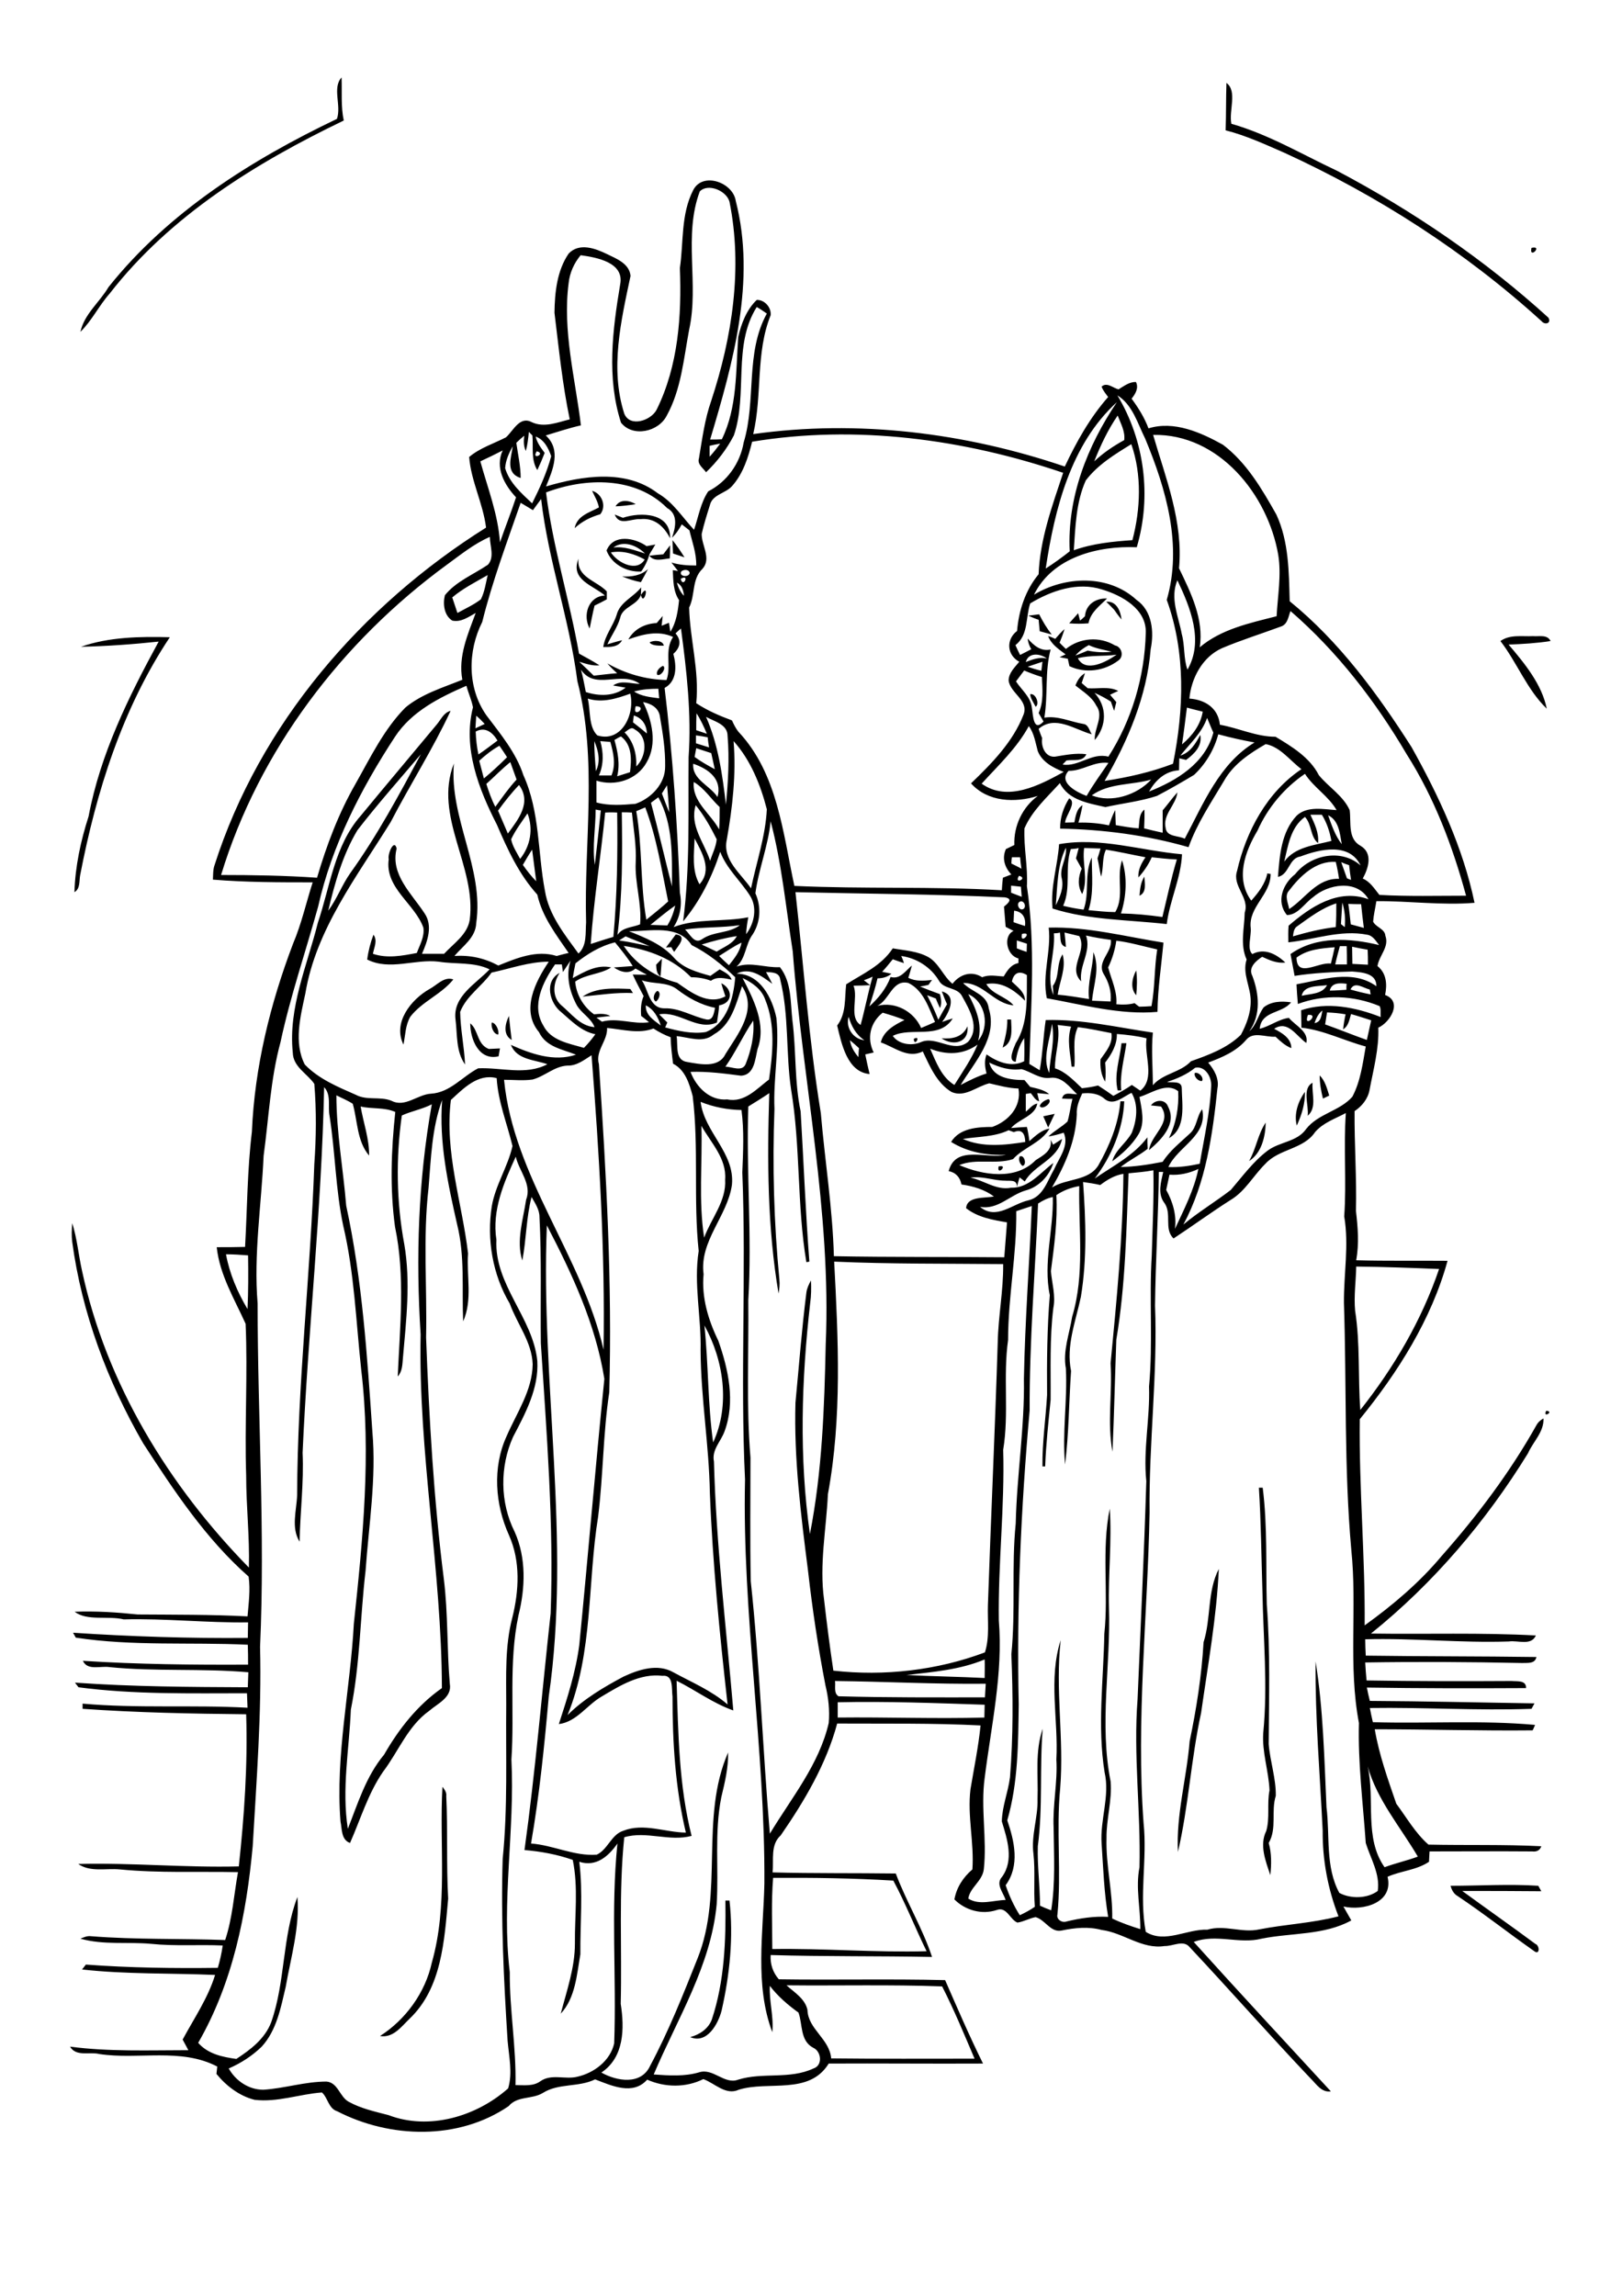 <?xml version="1.0" encoding="utf-8"?>
<!-- Generator: Adobe Illustrator 21.0.2, SVG Export Plug-In . SVG Version: 6.00 Build 0)  -->
<svg version="1.2" baseProfile="tiny" id="Layer_1" xmlns="http://www.w3.org/2000/svg" xmlns:xlink="http://www.w3.org/1999/xlink"
	 x="0px" y="0px" viewBox="0 0 595 842" overflow="scroll" xml:space="preserve">
<g>
	<path d="M266.1,697c0.4,0,1.2,0,1.5,0c1.5,13.5,0.1,27.2-2.9,40.4c-1.3,5-5.4,12.3-11.5,9.7c3.4-0.9,6.6-3,7.9-6.4
		C265.8,726.6,266.3,711.7,266.1,697 M532.1,691.6c10.7,0,21.5-0.7,32.2,0c0.3,0.5,0.8,1.5,1.1,2c-9.6-0.1-19.3-0.1-29-0.1
		c8.9,6.5,17.9,12.8,26.8,19.4c1.7,0.6,1.7,4.4-0.5,2.6c-9.4-6.6-18.5-13.8-28.1-20.2C533.2,694.5,532.5,693,532.1,691.6
		 M162.3,655.3c0.8,1,1.6,2.1,1.4,3.4c0.6,12.5,0,25.1,0.7,37.6c-1.4,15.3-2.3,32.8-14.2,44.1c-3,2.9-6,7.1-10.8,6.3
		c9.4-6,16.6-15.9,19-26.9C164.4,698.8,161.1,676.8,162.3,655.3 M441.5,602.3c2.8-8.8,1.3-18.6,5.6-26.9c-0.8,17.7-4,35.2-6.5,52.8
		c-3.7,16.9-4.6,34.3-8.5,51c-0.7-13.7,3.2-27,4.3-40.6C438.9,626.6,440.8,614.6,441.5,602.3 M461.8,545.6l1.4,0
		c1.8,14.2,1.1,28.6,1.5,42.9c1.3,17,0.8,34,0.7,51.1c0.5,6.4,2.7,12.6,2.6,19c-1.8,5.7,0.5,12-2.6,17.3c1.1,3.8,1,7.9,0.6,11.8
		c-1.7-5.1-4.1-11-1.5-16.2c1.4-4.8,0.2-10,1.2-14.9c-0.3-7.1-2.8-14-2.3-21.1c1.7-17.3,0-34.6-0.3-51.9
		C462.7,571,462.6,558.3,461.8,545.6 M567.2,517.4C570.4,517.6,565.7,520.3,567.2,517.4 M366.3,427.8
		C370.2,426.8,365.6,431.6,366.3,427.8 M374.1,424.1c1.7-0.7,2.7,3.1,1,3.5C374.1,426.9,373.4,425.1,374.1,424.1 M458.2,425.8
		c2.6-4.5,3.2-9.8,6.1-14.1C464.2,416.8,462.8,422.9,458.2,425.8 M382.7,409.4c1.4-0.3,2.8-0.6,4.2-0.9c-0.8,1.7-1.6,3.3-2.4,5
		C383.9,412.1,383.3,410.8,382.7,409.4 M422.2,405.4c1.6-2.2,5.3-2.4,6.3,0.5c3.3,6.3-2.5,12.1-7,15.9c0.7-5.7,8.6-10,4.4-16
		C425,405.7,423.1,405.5,422.2,405.4 M384.7,403.1c1.6,1.2-2.5,4.3-3.3,2.5C381.9,404.3,383.4,403.4,384.7,403.1 M475.7,412.8
		c-1.1-4.3,0.5-8.9,3-12.4C478.8,404.7,477.5,408.9,475.7,412.8 M479.7,409.2c0.5-3.8-2.2-10,1.8-12.1
		C481.1,401.1,483.2,406.2,479.7,409.2 M484.1,394.4c2,2,2.7,4.8,3.5,7.4c-0.6,0.3-1.7,0.8-2.3,1.1
		C484.6,400.1,484.1,397.3,484.1,394.4 M438.3,393.5c1.4-0.4,3.3,1.5,2.7,2.9C439.7,396.8,437.8,394.8,438.3,393.5 M411.4,382.6
		c0.5,0,1.4,0,1.8,0c-0.8,5.8-2.5,11.5-1.9,17.3l-1.3,0C408.6,394,410.8,388.4,411.4,382.6 M335.2,381
		C338.1,379.4,335.4,384.3,335.2,381 M345.4,380.8c4,0.3,7.7-0.4,9.5-4.4C355.5,382.5,349.6,383.7,345.4,380.8 M172.5,375.3
		c3.1,2.5,2.4,7.7,6.8,9.4c1.4-0.1,2.8-0.1,4.1-0.2c-0.1,0.7-0.4,2.2-0.5,2.9C175.7,389.1,172.5,381.2,172.5,375.3 M180.4,375
		c1.6,0.2,2.7,2.9,2.4,4.4C181.1,379.4,180,376.6,180.4,375 M369.5,373.9l1.4,0c0.1,3.6,0.9,8.4-3.1,10.3
		C368.7,380.8,369.6,377.4,369.5,373.9 M187.7,381.4c-3.3-1.9-2.4-6-1-8.8C187,375.5,187.3,378.4,187.7,381.4 M416.2,366.5
		C416.8,367,416.8,367,416.2,366.5 M241.2,363.4c1.5,0.6,0.5,3.3-0.6,3.9C239.1,366.6,240,363.9,241.2,363.4 M213.7,365.5
		c5.2-3.5,11.6-3,17.5-2.8c0.3,0.4,0.8,1.2,1,1.5C226,363.9,219.9,364.9,213.7,365.5 M157.6,362.7c2.7-1.4,5.3-4.7,8.7-3.5
		c-4.4,5.5-11.5,8.1-15.8,13.7c-1.8,3.1-1.8,6.8-2.5,10.2C144,375.1,150.7,366.6,157.6,362.7 M416.8,365c-2.3-2.5-1.5-6.4,0-9.1
		C417.2,358.9,417.1,362,416.8,365 M240.7,353.8c0.7-0.7,1.4-1.5,2.1-2.2c-0.2,2.2-0.3,4.4-0.5,6.5
		C240.8,357.1,240.8,355.4,240.7,353.8 M247.9,342.7c4.5,0.5,0.7,4.4-0.6,6.4c-0.3-0.4-0.8-1.2-1-1.7c-0.5,0-1.5,0-2,0.1
		C245.5,345.9,246.7,344.3,247.9,342.7 M409.5,345c-0.5,3.4-1.5,6.7-3,9.8c1.2,4.5,3.4,8.8,3,13.5c2.3,0.2,4.5,0.2,6.7-0.4
		c0.4,0.3,1.2,1,1.7,1.3c1.5,0,3-0.1,4.5-0.2c1.3-6.9,1-13.9,2.1-20.8C419.5,347.1,414.6,345.6,409.5,345 M386.6,342.3
		c0.6,7.5-3.1,15.4-0.2,22.6c0-1.1-0.1-2.2-0.2-3.3c2.6-3.4,1.2-8.1,3.6-11.6c1.4,5.1-1.1,9.8-1.8,14.8c3.8,0.3,7.6,1,11.5,1.6
		c-0.7-5.8,1.4-11.4,1.6-17.2c2.5,6.1,0,11.8-0.5,17.8c2.3,0.1,4.5,0.2,6.8,0.3c0.4-3.7-0.7-7.1-2.6-10.2c-2.5-4.5,3.3-7.9,2.7-12.4
		c-3-0.4-6.1-0.9-9.1-1.6c2,5.9-2.6,10.9-1.8,16.8c-5.1-5.1,2.4-10.9-0.7-16.6c-1.8-0.4-3.6-0.9-5.4-1.3c0.2,1.8,0.4,3.5,0.5,5.3
		c-2.5-0.7-1.8-3.4-2.2-5.3C388.3,342.2,387.2,342.3,386.6,342.3 M384.7,340.2c14.2-0.4,28.2,3.3,42.1,5.5
		c-0.8,8.5-2.1,16.9-2.2,25.4c-13.7,1.2-27.2-2.6-40.6-5C382.2,357.4,385.7,348.8,384.7,340.2 M418,328.5c0.2-2.4,0.4-4.9,1.8-7
		C419.9,323.9,420.7,327.3,418,328.5 M392.8,311.4c-2.3,6.9,0.2,14.1-2.8,20.8c2.5,0.6,5,1.1,7.5,1.4c2.3-6.2,0.1-13.1,3-19.1
		c0,6.4,0.8,13.1-1.2,19.3c3.3,0.3,6.6,0.7,9.8,0.7c3.5-5.8,0.3-12.7,2.5-19c2,6.1,1.6,13.4-0.4,19.5c5.1,0.1,10.2,0.6,15.2,1.3
		c1.7-7,3.2-14.1,5.3-21.1c-3.1-0.1-6.2-0.5-9.2-0.8c-1.2,2.7-2.9,5.2-4.9,7.4c-0.2-2.8,1.1-5.2,2.6-7.4c-4.8-0.9-9.6-2-14.5-2.8
		c-1.5,3.1-0.8,6.7-1.8,9.9c-0.5-2.2-0.8-4.5-1.3-6.7c0.4-1.2,0.8-2.4,1.1-3.6c-2-0.1-4-0.1-6-0.2c-0.8,5.6,1.6,11.4-0.7,16.9
		c-1.8-2.9-1.5-6.3-0.2-9.3c-0.7-1.3-1.4-2.5-2.1-3.8c0.3-1.3,0.7-2.5,1-3.8C394.8,311.3,393.8,311.3,392.8,311.4 M387.3,332
		c1.5-3,3-6.4,2.2-9.8c-1-3.9,2-7.4,1.5-11.3C387.8,317.3,387.9,325,387.3,332 M388.5,309.6c15.1-2.7,30.1,2.4,45.1,3.7
		c-0.4,8.8-4.5,16.9-5.6,25.6c-14-1.6-28.4-1.4-41.9-5.7C385.3,325.2,388,317.5,388.5,309.6 M377.9,254.6c2-0.5,3.6,3.6,2,4.6
		C379.2,257.8,378,256.1,377.9,254.6 M394.5,251.4c0.7-1.8,1.7-3.5,3.5-4.5c-0.4,1.2-0.8,2.4-1.2,3.6c0.7,0.6,1.5,1.3,2.2,1.9
		c3.7,0.3,7.8-0.8,11.2,1c-0.7,0.3-2.2,1-3,1.4c0.8,0.9,1.5,1.8,2.3,2.7c-0.2,0.8-0.6,2.4-0.8,3.2c-0.4-1.1-0.8-2.3-1.2-3.4
		c-1.9-1.2-3.9-2.3-6-3.2c4.7,5.1,4.5,12.1,0.1,17.3c-0.3-4.3,3.5-8.8,0.5-12.7C400.5,255.5,397.2,253.6,394.5,251.4 M243.2,244.2
		c1.4,0.7-0.7,3.9-2.1,3.3C240.5,246.2,242,244.7,243.2,244.2 M238.3,235.6c1.5-0.9,4.9-0.8,5.2,1.2
		C241.9,236.8,239.1,236.9,238.3,235.6 M550.4,235.1c3.5-2.5,7.9-1.6,12-1.8c2.2,0.2,5.2-0.7,6.4,1.8c-5.1,0.8-10.3,1.1-15.4,1.3
		c5.9,6.9,12.2,14.6,14,23.5C560.2,253,556.5,243,550.4,235.1 M29.7,237.2c10.2-3.6,21.8-3.8,32.6-3.5c-17.4,26.1-27,56.6-32.9,87.3
		c-0.4,2.1,0.1,4.9-2.1,6.2c0.3-9.5,2.3-18.8,5.2-27.8c4.3-22.9,14.7-43.9,25.7-64.1C48.8,236.3,39.2,237,29.7,237.2 M395.4,241.4
		c2.8,5.5,10.5,1.3,14.2-1.3C404.9,240.8,400,240.2,395.4,241.4 M394.5,240.4c1.5-0.5,3-1.2,4.5-1.8c2.9,0.6,5.8,0.8,8.8,0.4
		c-2.8-0.7-5.7-1.1-8.4-2.4C397.5,237.6,395.9,238.8,394.5,240.4 M387.1,234.3c1.1-1.3,2.2-2.5,3.4-3.6c-0.5,1.7-1.1,3.3-1.8,5
		c0.7,0.8,1.5,1.5,2.3,2.3c5.1-4.1,12.3-4.7,18-1.3c2.5,0.5,3.4,4,1.3,5.5c-5.1,3.9-12.2,4.9-18,2.1c-0.2-0.9-0.4-1.8-0.6-2.7
		c-0.8-0.2-2.3-0.4-3-0.6c0.5-0.2,1.7-0.8,2.2-1c-2.5-1.9-5.3-3.7-6.4-6.7C385.1,233.4,386.5,234,387.1,234.3 M377.2,225.8
		c1.3-0.2,2.7-0.3,4-0.5c1.3,2.6,2.8,5.1,4.6,7.4c-1.5-0.4-3-0.8-4.4-1.2c-0.1-1.4-0.3-2.8-0.4-4.2
		C379.7,226.9,378.4,226.3,377.2,225.8 M405.8,220.7c3.7-0.4,5.3,3.4,5.6,6.5c-1-1.2-1.9-2.4-2.7-3.6
		C407.7,222.6,406.8,221.6,405.8,220.7 M398,226c0.3-4.3,4-6.7,8.1-6.5c-2.7,2.7-6.1,5.1-6.8,9.1c-2.4,0.2-4.7,0.2-7.1,0
		c1.1-1.2,2.2-2.5,3.3-3.7c0.2,0.7,0.5,2.1,0.7,2.7C396.8,227.1,397.4,226.6,398,226 M235.1,218.2
		C238.6,212.9,236.2,222.9,235.1,218.2 M226.2,225.5c1.2-4.7,6.2-6.5,9-10.1c0,0.7-0.1,2.1-0.1,2.8c-1.4,3.9-6.8,4.3-7.6,8.4
		c-1,3.5-3.2,6.4-4.7,9.7c1.8-0.5,3.6-1.1,5.4-1.5c-1.4,2.6-4.4,2.5-6.9,2.5C221.9,233,224.9,229.6,226.2,225.5 M228.2,211.4
		c3.5,0.2,6.9-0.3,9.5-2.7c-0.8,1.6-1.7,3.2-2.6,4.8C232.8,213.1,230.5,212.3,228.2,211.4 M221.9,218.4c-4.4-3.8-12.8-5.7-9.7-13.5
		c-0.7,6.9,6.6,8,10.4,12c0,0.7,0,2.2,0,2.9c-1.5,0.8-3,1.6-4.5,2.3c-0.7,2.8-1.2,5.6-1.8,8.4C213.7,225.8,215.7,218.7,221.9,218.4
		 M243.3,203.3c0.8-1.1,1.7-2.2,2.5-3.3c0,1.6,0,3.2-0.1,4.8c-2.5,0.2-5.7,1.4-7.5-1C240,203.6,241.7,203.4,243.3,203.3
		 M246.7,198.1c1.6,2,3,4.1,4.4,6.3c-1.4-0.5-2.8-0.9-4.2-1.4C246.8,201.4,246.7,199.7,246.7,198.1 M224.1,202.6
		c2.4,3.8,9.5,7.4,12.4,2.6C232.7,203.1,228.4,201.8,224.1,202.6 M225,200.8c4-0.5,7.8,1,11.6,2.2C233.7,200.1,228.8,198,225,200.8
		 M222.5,201.9c2.5-6.2,10.3-4.7,14.7-1.6c1.1-0.2,2.2-0.4,3.2-0.6c-0.7,1.2-1.4,2.3-2.1,3.5c-0.7,2.3-1.7,4.5-3.1,6.4
		C230,209.9,224.4,207,222.5,201.9 M225.5,188.7c0.8,0.3,2.3,0.9,3,1.2c6.6-2.2,17.6-1.9,17.3,7.5c-2.2-4.3-5.7-7.6-10.9-7
		C231.6,190.1,227.2,193.1,225.5,188.7 M225.8,185.7c1.6-2.8,5.1-2.2,7.4-0.8C230.7,185.3,228.3,185.6,225.8,185.7 M217.2,180
		c3.6,1,5.4,5.6,3,8.6c-3.5,1-6.7,2.6-9.4,5.1c0.9-4.6,5.4-5.7,8.9-7.6C219.3,183.9,218.1,182,217.2,180 M561.8,90.9
		C566.2,89.9,560.8,95.3,561.8,90.9 M288.5,728.1c2.9,2.6,6.8,4.9,7.7,9c0.2,7.1,8.1,10.6,8.7,17.8c17.5,0.2,35.1,0.1,52.6,0.1
		c-3.8-8.9-7.5-17.9-11.9-26.5C326.6,727.8,307.6,728.3,288.5,728.1 M283.6,688.7c-0.7,8.7-0.3,17.4-0.3,26.1
		c18.9-0.3,37.7,1.3,56.6,0.8c-4.2-8.6-7.7-17.5-12.2-25.9C313,688.8,298.3,688.6,283.6,688.7 M501.7,647.8
		c2.8,12.2-1.4,26.2,6.2,37c4-1.5,8.2-2.4,12.2-3.9C513.7,670,505.2,660.2,501.7,647.8 M307.3,624.3c0,1.9,0,3.7,0,5.6
		c17.9-0.2,35.9,0.5,53.8,0c0-1.6,0.1-3.1,0.1-4.7C343.3,624.6,325.3,623.9,307.3,624.3 M306.3,616.5c0.3,1.8-0.6,4.4,1.3,5.6
		c17.9,0.5,35.8,0.4,53.7,0.4c0.1-1.7,0.2-3.4,0.3-5C343.1,617.7,324.7,616.7,306.3,616.5 M332.5,614.3c9.5,0.5,19.1,0.6,28.7,1.1
		c0-2.3,0.1-4.6,0-6.8C352.1,612.4,342.2,613.2,332.5,614.3 M258.4,486.1c1.5,14.3,1.2,28.7,3.2,42.9
		C267.9,515.4,265.5,498.9,258.4,486.1 M497.5,464.5c-0.1,5.4-0.9,10.8-0.4,16.2c1.9,12.1,1,24.3,1.9,36.4
		c12.3-15.5,22.5-32.9,28.9-51.7C517.8,465,507.7,464.6,497.5,464.5 M306,462.7c1.5,28.4,2.9,57.2-2.3,85.3
		c-0.6,12.9-3.2,25.8-1.4,38.7c1,8.7,2.1,17.3,3.4,26c18.6,2.1,38.1-0.1,55.6-6.7c1.8-5.6,0.9-11.6,1.1-17.4
		c1.1-32.1,2.6-64.2,3.6-96.3c0.2-9.6,2.1-19.1,2-28.7C347.4,463.4,326.7,463.6,306,462.7 M82.9,460c1.3,7.1,4.2,13.9,7.9,20.1
		c0.3-6.6,0.3-13.2,0.2-19.7C88.3,460.2,85.6,460,82.9,460 M200.6,449.4c-2.3,57.7,9,115.4,0.7,172.8c-1.6,18-3.4,36-6.5,53.9
		c8.2,0.6,15.8,4.7,24.1,4.1c4.1-1.9,5.3-7.4,9.8-8.8c7.4-2.9,15.3,0.6,22.9,0.7c-3.9-16.4-4.9-33.1-4.9-49.9
		c-0.4-2.7,0.5-8.1-3.7-7.6c-8.2-1-15.6,3.6-22.3,7.6c-5.4,3.1-9.2,9.3-15.7,10.1c3.1-9.5,6.2-19.1,7.5-29
		c3.2-32.5,5.9-65.1,9.2-97.6C218.5,485.7,209.9,467.2,200.6,449.4 M372.8,444.2c0.2,15.8-3,31.4-3,47.2c-1.9,13.4,0.4,27-1.8,40.3
		c0.6,20.9-1.9,41.7-1.6,62.6c1.6,19.4-2.8,38.6-5.2,57.8c-1.5,11.1,0.9,22.3-0.3,33.4c-0.5,4.4-5.1,6.7-5.7,10.8
		c4.1,2.6,9.2,0.6,13.7,0.5c-0.9-2.8-3.8-5.8-1.3-8.5c4.4-6.1,1.9-13.8-0.1-20.3c0.1-5.5,2.3-10.7,3-16.2c1.2-15,1.1-30.1,0.5-45.1
		c1.6-16,0-32.1,1.6-48c0.4-17.7,3.3-35.3,3-53c0.4-21.2,2-42.3,2.9-63.4C376.6,442.9,374.7,443.6,372.8,444.2 M429,430.8
		c-0.4,1.9-0.8,3.7-1.2,5.6c2.4,4.3,3.9,9.3,3.2,14.3c3.3-7.1,7-14.2,8.6-22C436.2,430.3,432.6,431.1,429,430.8 M414,430.3
		c-0.8,20.4-1.1,40.8-4.5,61c-0.5,13.7-0.8,27.4-1.4,41.1c-2-10.5,0-21.6-0.7-32.4c2.2-23.1,4.5-46.2,4.7-69.5
		c-3.2,0.5-6,2.2-8.5,4.1c-2.1-0.5-4.2-0.8-6.3-1.1c1,14,1.5,28.2-0.8,42.1c-1.9,9-5.5,18-3.6,27.2c-0.8,11.4-0.8,23-2.2,34.3
		c-1.1-11.7,0.9-23.5,0.3-35.2c-1.2-6.4,1.3-12.7,2.3-19c4.7-15.6,2.3-31.9,2.6-47.9c-3,0.5-5.9,1.6-8.4,3.3
		c0.5,9.4-0.8,18.7-2,27.9c0.4,4.5,1.8,9,0.9,13.5c-1.4,11.2-0.9,22.5-1,33.7c-0.8,8.1-1.7,16.2-2,24.4l-1,0
		c-0.1-8.8,1.2-17.5,1.7-26.2c-0.1-12.2,0-24.5,1-36.6c-2.5-11.9,1.4-23.9,1.1-36c-2,0.4-3.7,1.3-5.4,2.4
		c-1.1,25.3-3.2,50.6-3.1,75.9c-3.2,35.8-4.8,71.9-4,107.8c-0.2,14.2-0.2,28.7-4.2,42.5c2.6,7.6,4.7,16.6-0.6,23.8
		c1.3,3.8,3,7.6,5.2,11c1.9-0.9,3.8-1.9,5.5-3.1c-0.5-6.5,0.2-13-0.5-19.4c-0.9-6.8,1.7-13.4,1.5-20.1c0.3-8.6-1-17.5,1.9-25.8
		c-1.2,14.3,0.1,28.8-1.8,43.1c-0.2,7.3,0.8,14.5,0.8,21.8c1.3,0.6,2.7,1.2,4.1,1.7c1.6-10,1-20.2,0.9-30.3c-0.4-8.4,1.5-16.6,1-25
		c0.8-14.6-3-29.6,1.6-43.8c-2.1,18.1,1.3,36.2-0.2,54.4c-1.5,15.4,0.5,30.8-1,46.2c-0.5,1.8,1.7,3.2,3.3,2.6c5-1.2,10.1-2,15.3-1.7
		c-1.5-8.9-1.8-17.9-2.4-26.9c-0.6-8.8,3.1-17.4,1.1-26.1c-2.7-16.9-0.4-33.9-0.1-50.8c1.6-15.2-1.1-30.9,2-45.9
		c0.8,12-0.6,24.1-0.3,36.1c0.7,21.3-3.6,42.8,0.6,63.9c0.6,7-1.6,13.9-1.5,20.8c-0.3,9.9,2.3,19.6,2.1,29.5
		c3.3,1.6,6.8,2.8,10.3,3.9c0.1-7.6-1.8-15.1-0.3-22.7c0.5-20.6-2.3-41.1-0.7-61.7c1.1-26.6,2.4-53.2,3.2-79.9
		c-1.2-11.6,1.4-23.1,1-34.7c1.5-16,0-32.1,1-48.1c0.3-10.4,0.8-20.8,0.6-31.2C419.9,429.8,417,430,414,430.3 M182.1,454.7
		c-0.8,16.5,13.4,28.5,15,44.4c0.6,10.1-4.4,19.3-8.9,27.9c-4.9,10.9-4.8,24.1,0.6,34.8c4.3,9.6,3.9,20.6,1.4,30.6
		c-3.7,17.4-1.4,35.3-2.6,52.9c1.3,26-3.7,52-0.6,78c-0.1,13.8,2.4,27.5,2.1,41.4c3.1,0,6.5,0.5,9.1-1.4c4.1-2.9,9.2-0.5,13.7-1.7
		c6.1-1.4,12-5.9,13.4-12.2c0.9-24.4-1.3-49,1.2-73.3c-3.3,4.7-7.8,8.7-14,6.7c1.4,11.2,0.3,22.6,0.4,33.9c-1.3,7.4-1.8,16-7.2,21.8
		c2.2-8.4,5.2-16.9,5.2-25.7c-0.1-10.3,1.3-20.6-0.8-30.7c-5.7-2-11.7-3.1-17.7-3.6c4-28.8,6.4-57.9,9.6-86.8
		c1.2-33.1-1.5-66.1-3.6-99.1c-0.2-15.4,0.3-30.9-0.5-46.3c0-2.7-1.6-5-2.9-7.3c-2,7.6-1.9,15.6-3.4,23.3c-2.3-7.2,0.3-15,1.4-22.3
		c2.2-5.7-2.6-10.5-3.8-15.8C184.9,433.6,180.4,443.8,182.1,454.7 M353.2,417.7c7.2,3.2,15.3,2.3,22.9,1.1c-0.1-2.9-1.1-4.9-4.2-3.6
		c-0.5-0.2-1.4-0.5-1.9-0.7C364.8,417,358.8,416.8,353.2,417.7 M257.3,412.9c0.4,13.7-1.1,27.5,1,41c2.6-7.1,8.2-13.4,7.7-21.3
		C266.6,424.9,260.8,419.1,257.3,412.9 M482.4,415.2c-4.2,6.3-13.2,6.1-18.2,11.6c-4.4,4.3-7.4,10.1-12.8,13.3
		c-7.1,4.5-13.9,9.5-20.9,14.1c-3.7-3.5-0.4-9.2-3.5-13.2c-2.4-3.4-1.1-7.5-0.3-11.2c-0.4,0-1.2,0-1.6,0c-0.2,16.3-1.2,32.6-1.4,49
		c1,25.3-2.3,50.6-2,75.9c-0.7,38-5,75.9-2.2,113.9c1.4,13.3-1.7,26.6,0.8,39.9c7,4.4,15.1-1.1,22.6-0.8c6.3-1.9,12.7,1.3,19-0.1
		c9.7-1.9,19.6-2.3,29.1-4.8c-3.9-10-5.9-20.7-5.8-31.4c-1-20.7-2.8-41.4-2.6-62.1c2.8,17.6,3.2,35.6,4,53.5
		c1.3,10.4-0.5,21.8,4.7,31.4c4,2.2,10.2,2.2,14.1-0.7c0.9-6.3-2.6-11.8-4.4-17.6c-1-14.6-2.9-29.3-2.5-44c-4-21-0.6-42.4-2.8-63.5
		c-2.7-30.1-1.7-60.3-2.7-90.5c-0.1-10.6,1.9-21.2,0.1-31.8c0.9-12.6-0.3-25.3,0.6-37.9C490,410.2,485.4,411.7,482.4,415.2
		 M257,404.1c1.4,11.2,12.6,18.7,11.5,30.4c-1.6,11.5-12,20.6-10.4,32.8c-0.8,8.5,1.7,16.8,5.4,24.4c3.7,10.5,6.3,22.4,2.3,33.2
		c-1.3,3.7-4.8,6.8-3.9,11.1c0.8,30.5,4.5,60.9,7.1,91.3c-7.4-2.6-13.8-7.4-20.8-10.9c0.6,19.1,0.8,38.3,5.5,56.9
		c-8.1,2.2-16.6-1.9-24.7,0.5c-2.1,20.3-0.8,40.7-1.3,61.1c1.4,9,1.3,19.6-7.1,25.2c5.7,3.2,14.6,4.7,17.9-2.5
		c6.8-12.7,12.1-26.1,17.4-39.4c9.7-24.2,0.7-51.5,11.2-75.5c0.1,5.6-1.2,11-2.5,16.4c-2.6,13-0.9,26.2-1.7,39.3
		c-2.1,22.5-14.5,42.1-23.1,62.4c5.6,0.4,11.3,0.8,16.7-0.8c5.2-1.6,9.2,4.6,14.3,2.7c9-2.8,18.9,0,27.6-4.1
		c3.5-1.1,2.9-6.3-0.1-7.6c-4.9-2.6-3.8-8.6-5.4-12.9c-3.9-2.8-7.6-6-10.5-9.8c-0.3,5.7,1.5,11.3,0.9,17
		c-6.5-17.3-3.3-36.4-2.9-54.5c0.3-49.5-8.2-98.7-7.1-148.2c-1.8-37.5,0.5-75.1-1-112.6c0.3-7.6,0.7-15.3-0.3-22.9
		C266.8,407,261.7,406,257,404.1 M123.4,401.7c0,13.6,2.5,27,3.6,40.5c5.9,27.2,7.7,55.1,9.6,82.9c1.5,17.1-1.3,34-2.5,51
		c-2,17-2,34.1-5.4,50.9c-0.6,14.6-3.4,29.1-1.1,43.7c3.7-9.4,6.7-19.3,13.3-27.2c5.4-9.4,12.2-18.1,21.2-24.4
		c-0.1-43.4-8.7-86.3-7.8-129.7c-1.8-28.2-0.9-56.5,4.1-84.4c-3.5,1.8-7.5,2.5-11,4.1c-2.2,15.6-2,31.6,0.9,47.2
		c2.4,13.9,0.7,27.9-0.5,41.8c-0.2,2.3-0.2,4.9-1.9,6.7c0.8-18.2,2.8-36.8-1-54.9c-1.9-13.9-1.4-28.1,0.1-42.1
		c-4.1-1.8-8.5-1-12.7-2c1,6,3.2,11.9,3.1,18c-4.5-5.3-4.2-12.7-6-19C127.4,403.5,125.3,402.7,123.4,401.7 M428.1,396.8
		c1.8,0.4,5.3-0.6,5.4,2.2c0.1,6.2,1.7,14.8-4.7,18.4c2.6-5.3,3.7-11.3,3.4-17.2c-4.3-3.4-9.8,0.8-14.2,2.1
		c0.8,4.5,2.1,9.4-0.3,13.6c-2.4,4-6,7.3-9.7,10c1.2-4.3,5.2-6.7,7.2-10.5c1.8-4.6,2.5-10.2-0.1-14.6c-3,1.3-6.5,4.9-9.8,2.3
		c-2.3-2.1-5.3-2.4-8.3-2.1c-1.1,2.4-2.2,5-2,7.7c-0.4,9.7-4.3,18.6-9.1,26.8c5.4-3.4,13.4-2.3,17-8.1c4.1-7.2,7.4-15.2,8.1-23.5
		l1.4,0c-0.4,10.2-4.7,20.2-10.8,28.3c6.7-4.6,14.4-8.5,19.3-15.1c0,1.4,0,2.8,0.1,4.2c-3.1,2.5-6.8,4.2-9.9,6.7
		c5.2-0.1,10.3-0.9,15.4-1.9c2.6-4.1,6.5-7.1,10-10.4c2.6-2.3,2.4-6.2,4.5-8.9c2.1,9.8-8.9,13.6-12.4,21.2c3.9,0.2,7.7-0.4,11.5-1.2
		c1.6-9.5,3.8-18.9,4.2-28.5c0.2-3.3-2.2-7.5-5.9-6.7C435.5,394,431.8,395.6,428.1,396.8 M362.9,389.7c1.4,5.7,8,6.4,12.9,6.4
		c0.7,0.8,1.4,1.7,2.1,2.5c2.4,0.6,5,1,7,2.7c-1.1-0.1-3.3-0.3-4.4-0.4c0.2,1,0.5,2,0.7,3c-1.5-0.4-2.1-1.9-3.1-3
		c-0.5,0.1-1.4,0.2-1.8,0.3c0,2.1,0,4.3,0,6.5c1.4-1.1,2.4-2.6,4.2-3c-0.7,4.6-6.8,5.7-9.6,9c1.9-0.2,3.9-0.3,5.8-0.4
		c0.4,1.7,0.7,3.4,0.9,5.2c2.2-1.9,4.4-4.1,7.4-4.6c-3.1,5.3-9.4,6.8-13.4,11.2c-6.4,2.1-13.4-0.4-19.7,2.2c8.6,3.7,20.7,5.7,28-1.8
		c2.8-1.8,6.2-3.5,5.5-7.5c0.2,0.4,0.7,1.3,0.9,1.8c1.1-0.7,2.2-1.4,3.3-2.1c-1.7,7.7-10.1,9.4-13.7,15.6c-0.6-0.5-1.2-1-1.9-1.5
		c-0.3,1.2-0.7,2.3-1,3.5c0.2-2.9-2.7-2.1-4.3-2.3c-4.3,0-8.4-1.8-12.7-1.1c5,1,9.4,4.7,14.8,3.7c6.6,0.2,10.8-5.5,15.6-9.1
		c-1.5,4.8-5.3,8.8-10.2,10.1c-5.8,1.7-10.2,7.2-16.7,6c6,5,11.8-1.1,17.8-2.4c5.4-1.3,6.9-7.2,9.4-11.4c1.8-4.2,5.6-8.6,3.5-13.4
		c-1.8,0.6-3.7,1.1-5.6,1.4c2.1-2.1,4.8-3.4,7-5.5c0.8-2.7,1.1-5.5,1.8-8.3c-1.3,0-2.5,0-3.8-0.1c0.6-2.8,3.5-1.5,5.5-1.6
		c-2.8-2.7-5.5-6.6-9.9-6c-3.9,0.5-7-2.3-10.5-3.2C370.6,392.7,366.6,391.5,362.9,389.7 M208.2,390.8c-4.8,0.2-8.3,3.9-12.8,5.1
		c-3.5,0.5-7,0.1-10.5,0.1c3.5,35.7,28.6,64.5,36.5,99c0.6-36-1.6-72.1-4.4-108C214.3,388.7,211.6,390.9,208.2,390.8 M341.2,384.6
		c2.2,4.9,4.1,10.4,8.9,13.3c3-4.8,6.3-9.5,8.5-14.8C353.3,386.9,347.2,387,341.2,384.6 M311.8,381.5c0.3,2.4,1.6,4.4,3.1,6.2
		c0-0.8,0.1-2.5,0.2-3.3C314,383.4,312.9,382.4,311.8,381.5 M222.7,377c0.2,4.8-4.4,8.3-3,13.3c2.7,40,4.9,80.1,3.8,120.3
		c-2.3,15.2-2.2,30.5-4.1,45.7c-3.9,24.1-1.8,49.7-11.2,72.7c5.9-5.9,13.2-10.2,20.5-14.1c5.6-2.6,12.5-4.9,18.3-1.6
		c6.8,3.7,14,6.7,19.9,11.8c-2.9-25.8-5.5-51.8-6.5-77.7c-0.3-17.4-3.3-34.7-3.4-52.1c0.3-12.2-2.6-24.4-0.7-36.5
		c-2-18.9,0.1-37.9-2.2-56.8c-1.2-4.5-2.7-9.6-7.2-11.9c-0.4-3.2-0.8-6.5-0.9-9.7c-2.2-0.8-4.3-1.9-6.3-3.2
		C234.3,379.3,228.3,377.5,222.7,377 M388,375.9c1,5.4-1.1,10.6-1,15.9c4,1.3,6.9,4.5,9.9,7.3c2-0.2,3.9-0.5,5.9-1
		c1.9,1.2,3.8,2.5,5.6,3.8c2.3-1.2,4.6-2.5,6.8-4c1,0.7,2.1,1.4,3.1,2.1c5.6-4.4,1.3-13,2.3-19.2c-3.6-0.9-7.2-1.3-10.9-1.6
		c0.1,4-2,7.5-4.3,10.5c0.2,2.3,0.3,4.7,0,7c-1.5-2.5-1.9-5.4-1.7-8.2c2-2.9,4.6-5.7,4-9.6c-4.1-0.8-8.2-1.7-12.3-2.2
		c-2.2,4.6-0.8,9.7-1.3,14.5l-1,0c-0.5-4.9-1.8-9.9-0.2-14.7C391.3,376.3,389.6,376.1,388,375.9 M385.9,375.5
		c-0.7,5.8-3.7,12.6-1,18C385.2,387.5,387.1,381.5,385.9,375.5 M266.1,391.2c2.4,0,6.1,2,7.4-0.9c2-5,3.3-10.5,2.8-16
		C272.6,379.7,269.9,385.8,266.1,391.2 M317.1,381.5c-3.1-2-4.8-5.2-5.8-8.6C310.1,376.9,313,381.1,317.1,381.5 M479.8,372.2
		C477.8,377.5,484.4,371.8,479.8,372.2 M486.8,371.3c-0.2,1.5-0.5,2.9-0.7,4.4c5.1,1.8,10.2,3.9,15.3,5.7c0.5-2.4,1.1-4.8,1.6-7.2
		c-2.5-0.8-4.9-1.6-7.4-2.3c-0.6,2-0.9,4.4-2.9,5.6c0.2-1.9,0.5-3.7,0.9-5.5C491.4,371.6,489.1,371.4,486.8,371.3 M482.2,375.2
		c2.4-0.3,2.5-2.7,2.9-4.6C483.6,371.7,482.8,373.5,482.2,375.2 M236.9,368.7c-0.2,3.6,3,5.5,5.5,7.4
		C241.4,373.1,239.9,370.2,236.9,368.7 M355.2,364.6c2.8,5.3,5.3,11,3.6,17.1C363.1,376.6,361.7,367.5,355.2,364.6 M272.2,361.7
		c-2.2,6.5-3.9,14.1-10.4,17.7c-4,3.3-9,1-13.6,0.6c0.6,3.4-0.8,8.9,4,9.5c4.6,0.8,11.4,2.3,13.9-2.9
		C270.6,379.3,278,370.4,272.2,361.7 M477.5,365.2c3.2-0.8,7.5-0.5,9.3-3.9C483.7,361.8,478.3,361.2,477.5,365.2 M495.4,362.9
		c2.4,0.7,4.9,1.3,7.4,1.8c-0.1-0.4-0.2-1.3-0.3-1.8C500.1,362.4,496.9,359.7,495.4,362.9 M487.8,363.3c2,0,4.1-0.2,6.1-0.3
		c0-0.5,0-1.7,0.1-2.2C491.5,360.5,488.5,360.3,487.8,363.3 M321.8,368.9c6.6-1.7,13.4,2,16.1,8.1c1.7-0.7,3.4-1.4,5.1-2.2
		c-2.3-5.2-4.3-11.7-9.8-14.3C327.3,359.1,326.3,366.8,321.8,368.9 M235.4,359.5c2.5,3.5,2.7,10.3,8.3,10.3c5.5-0.2,10.3,3,15.5,4.1
		c2.5,0.4,2.7-2.6,3.1-4.3c-5.2-1-10-3.7-14.1-6.9C244.5,360,239.6,361,235.4,359.5 M316.9,359.5c0.8,0.6,1.5,1.2,2.3,1.8
		c-2,0.1-4.1,0.2-6.1,0.2c1.8,4.5-1.8,11.6,2.6,14.4c1.6-5.8,2.7-11.8,4.4-17.7C319,358.7,318,359.1,316.9,359.5 M272.4,358.7
		c4.1,7.9,8.8,17.1,5.5,26c-0.9,3.6-1.1,9.6-6.1,9.8c-6.1-0.8-12.3-1.6-18.5-1.4c2.1,5.6,7.1,10.7,13.5,10.1
		c6.3,1.3,10.8-3.9,15.3-7.3c1.4-9.7,2.4-20-1.4-29.3C279.4,362.8,275.9,360.3,272.4,358.7 M371.2,360c2,2,4.8,3.8,4.8,7
		c-3.8-3.8-8.5-7.2-14.2-6.1c2.3,3.9,7.2,4.5,10,7.8c-7.2-0.6-11.1-8.3-18.5-8.2c3,3.3,8.8,4.1,9.4,9.3c3.4,10.8-5.2,19.6-10.3,28.1
		c3.1-1.6,6.2-3.2,9.5-4.2c-0.6-2.3-0.9-4.7,0-7c4,2.8,9.1,4.9,13.8,2.5c0.1-2.8,0.1-5.7,0-8.5c-1.8,2.6-2.7,5.6-3.1,8.7
		c-3.1-0.2-0.7-5,0-6.8c4.7-7.4,4-16.6,4.1-25C373.8,355.8,371.8,356.9,371.2,360 M206.5,356.5c-0.1-0.7-0.3-2.1-0.4-2.8
		c-0.6,0-1.9,0-2.5,0c-4.4,6.4-8.8,15-4.3,22.4c2.8,5.6,9.5,6.6,14.9,8.2c1.5-1.5,2.9-3.2,4.2-5c-5.1-1-8.7-4.8-12.4-8
		c-4.4-3.3-6.5-11.4-0.7-14.5c-2.4,3.6-2.9,8.5,0.4,11.7c3.8,3.1,7,7.8,12.4,8.2c-1.3-3.4-4.9-5.1-6.6-8.2c-2.6-4.9-4-10.8-2.2-16.2
		C208.3,353.8,207.4,355.1,206.5,356.5 M330.6,350.6c0.3,0.6,0.8,1.9,1,2.6c-1.4-0.4-2.7-0.9-4.1-1.4c-1.3,1.6-2.5,3.1-3.9,4.6
		c0.9,0.2,2.6,0.5,3.4,0.7c-1.4,1.2-3.2,1.7-5.1,1.7c-0.8,3.5-1.9,6.9-3,10.3c3.3-3,6.2-6.5,7.8-10.8c3.5,1,5.5-2.3,7.8-4.2
		c-0.4,1.5-0.8,3-1.3,4.5c2.7,1.4,5.7,1.1,8.7,0.8c-0.3,0.4-1,1.3-1.3,1.8c-0.8,0.2-2.3,0.5-3.1,0.6c2.4,1,4.8,1.9,7.3,2.8
		c0.4,1.7,0.8,3.4,0,5.1c-0.4-0.9-1.2-2.6-1.5-3.5c-1.1-0.4-2.1-0.8-3.2-1.2c1.5,2.9,2.9,5.9,4.1,9c1-1.9,2.1-3.8,3.2-5.7
		c-0.7-1.5-1.3-3.1-1.9-4.7c5.9,1.6,2.5,8,0.1,11.2c1.3-0.5,2.6-0.9,3.9-1.3c-4.9,7.9-15.3,3-22,6.4c2.1,3.1,6.9,3.8,10.3,2.3
		c5.7-2.5,11.9,4.3,17.3-0.1c4.5-5.1,0.6-11.7-2.1-16.6c-1.7-3.6-6.8-2.5-8.6-5.9C341.5,354.8,336.4,351.4,330.6,350.6 M496,347.2
		c0,2.1,0.1,4.2,0.1,6.3c1.9,0.1,3.8,0.2,5.7,0.3c0-1.8,0-3.7-0.1-5.5C499.8,348,497.9,347.6,496,347.2 M491.5,347
		c-0.6,2.2-1.2,4.4-1.7,6.7c1.4,0,2.8,0,4.3,0c0-2.2,0-4.5-0.1-6.7C493.3,347,492.1,347,491.5,347 M475.6,351.2
		c0.1,7.7,8,1.5,12.6,2.2c0.5-2,1-4,1.4-6C484.6,347.8,479.6,348.2,475.6,351.2 M263.8,350.6c1.2,1.2,2.4,2.3,3.6,3.4
		c2-2.5,4.1-5.1,4.6-8.3C269.1,347.1,266.5,348.9,263.8,350.6 M211.1,353.3c-0.4,1.8-0.7,3.6-1,5.4c4.3-2.3,8.9-5.1,14.1-3.9
		c-4,2.6-9.2,2.4-13.2,5.2c0.4,4.8,3,9.2,6.9,12c2-0.2,4.1-0.4,6,0.6c-1.7,0.2-3.4,0.4-5.1,0.6c0.7,0.5,1.3,1,2,1.5
		c5.8-1.6,11.5,1.1,17.3,0.2c-1-0.8-1.9-1.6-2.9-2.3c-0.2-2.5-0.1-5,0.9-7.3c-1.4-2.6-2.8-5.3-4-7.9c1.7,0,3.4,0.1,5.2,0.1
		c-1.4-0.8-2.8-1.5-4.2-2.3c-2.4,2.2-5.5,1.3-7.9-0.4c2.3-0.2,4.6-0.3,6.9-0.5c-1.9-3.1-4.2-5.9-6.5-8.7
		C220,347,215.4,349.9,211.1,353.3 M373,344.9c0,0.7,0,2.2,0,2.9c1.2,0.5,2.4,0.9,3.6,1.3c0-0.7,0.1-2.2,0.1-3
		C375.4,345.7,374.2,345.3,373,344.9 M257.4,346.4c1.8,0.9,3.7,1.7,5.5,2.6c2.6-1.7,5.9-2.8,7.4-5.7
		C265.9,344,261.6,345.1,257.4,346.4 M229.5,343.4c-0.8,0.5-1.6,1-2.4,1.5c3.8,0.5,7.4,1.4,11.2,2.1
		C235.4,345.7,232.4,344.7,229.5,343.4 M374.9,342.5C373.9,346.9,379.3,341.4,374.9,342.5 M230.7,341.5c6,2.4,12.1,4.8,16.5,9.7
		c3.5,4,8.5,5.3,13.4,6.7c1.1-0.8,2.3-1.6,3.4-2.4c1.7,1,3.7,1.8,4.4,3.8c-2.5-0.5-5.3-1.3-7.6,0.4c-2.3-0.9-4.8-1.3-7.3-1.3
		c-6.6-6.8-15.5-10.1-24.7-11.5c4.5,6.9,11.8,11.5,19.6,13.5c5,3.5,11.4,8.4,17.7,5c-0.5-1.6-1.1-3.2-1.5-4.8
		c4.3,2.1,4.3,7.3-0.8,8.1c-0.1,2.1-0.5,4.2-0.8,6.3c-7.3,3.2-13.7-4.3-21.2-3c1,1,2,2,3,3c-0.2,0.4-0.6,1.3-0.8,1.8
		c4.9,1.3,9.9,2.5,14.9,1.7c7.8-3.1,10.2-12.5,10.8-20.1c-4.8-4.6-10-8.8-16-11.8C248.7,338.9,238.6,341.6,230.7,341.5 M251.3,340.9
		c1.8,1.6,3.4,5.6,6.3,3.5c4.2-2.9,9.8-2,13.8-5.1C264.8,340.3,258,339.9,251.3,340.9 M372,334c-0.1,1.4-0.1,2.8-0.2,4.2
		c1.4,0.5,2.8,1,4.2,1.4C376.4,336.6,375.1,334.3,372,334 M238.6,339.2c2.1,0.1,4.1,0.1,6.2,0.2c1.4-2.2,2.3-4.7,2.9-7.3
		C244.5,334.3,241.6,336.8,238.6,339.2 M494.6,331.5c0.4,2.5,0.6,5,0.9,7.5c1.6,0.4,3.2,0.9,4.8,1.3c-0.4-2.9-0.7-5.8-1-8.7
		C497.7,331.6,496.2,331.6,494.6,331.5 M492.4,331c-0.2,2.6-0.3,5.3-0.5,7.9c0.3,0.3,1,0.8,1.4,1.1C493.6,337,493.3,333.9,492.4,331
		 M476,339.6c-1.4,0.8-1.5,2.4-1.7,3.8c5.2-1.5,10.4-2.8,15.7-3.4c0.2-2.9,0.2-5.8,0.2-8.7C484.9,333,480.5,336.4,476,339.6
		 M373.9,330.8c-1.2,1,0.2,3.5,1.6,2.5C376.7,332.3,375.4,329.8,373.9,330.8 M291.8,327.2c3,27,4.9,54.1,9.3,81
		c1.5,17.5,4.3,34.9,4.8,52.5c20.8,0.4,41.6,0.2,62.5,0.4c0.3-4.3,0.7-8.5,1-12.8c-5.2-0.9-10.7-1.8-15-5.2
		c0.3-4.5,6.9-3.6,10.2-4.3c-3.5-2.6-7.7-3.8-11.9-4.4c-0.5-2.6-2.1-4.4-4.7-4.9c2.6-9.8,14-4.3,21-6c-7,0.3-14-0.9-20.1-4.7
		c3.1-5.1,9.8-5.5,15.1-5.5c5.9-2.1,10.8-7.4,9.6-14.1c-3.7-0.1-7.2-1.1-10.7-1.9c-4.6,1.1-8.9,5.3-13.8,3.2
		c-5.4-3.2-8-9.4-10.6-14.9c-5.5,2.8-10.4-1.6-15.4-3.3c1-4.2,5.1-6.5,8.7-8.2c-2.6-1.1-5.3-1.9-8-2.7c-4.6,3.6-5.9,9.4-3.3,14.6
		c-0.8,0.2-2.3,0.5-3.1,0.7c0.5,2.4,1,4.8,1.6,7.2c-8.2-0.7-10.3-11.1-11.9-17.8c3.4-4.4,2.7-10,3.3-15.1
		c6.1-3.9,12.9-6.8,17.1-13.2c4.4,0.8,9.2,1,13.2,3.3c3.8,2.3,5.3,6.9,8.7,9.7c2.7-3.5,7-4.9,10.9-2.4c2.6-1.1,5.3-0.4,7.9-0.3
		c1.3-2.2,2.7-4.4,5.4-4.9c0-0.4,0-1.3,0-1.7c-4.3-1-5.8-8.2-1.8-10.1c-1-0.5-2-1-2.9-1.5c-0.2-2.5-0.4-4.9-0.6-7.4
		c1.6-1.3,3.4-2.9,0.3-3.4C343.1,327.9,317.4,327.8,291.8,327.2 M370.9,324.8c0,0.7,0,2,0,2.6c1.3,0.5,2.6,1,3.9,1.5
		c-0.1-1.2-0.2-2.4-0.3-3.7C373.3,325.1,372.1,324.9,370.9,324.8 M373.8,321.2C371.7,324.6,377.4,322.1,373.8,321.2 M492,316.2
		c0.7,2,1.4,3.9,2.1,5.9c0.4,0.2,1.2,0.5,1.5,0.6c-0.3-1.8-0.5-3.6-0.7-5.4C493.9,317,492.9,316.6,492,316.2 M472.8,326.7
		c-1.7,1.9-0.2,4.6,0.1,6.7c6-3.9,10.2-11.4,18.3-11.1c-0.3-2.1-0.7-4.2-1.2-6.2C482.7,315.6,476.9,321.3,472.8,326.7 M371.2,314.4
		c-0.1,0.6-0.2,1.7-0.2,2.3c1.2,0.6,2.5,1.2,3.7,1.9c-0.2-1.4-0.4-2.8-0.5-4.2C373.1,314.4,372.1,314.4,371.2,314.4 M191.8,317.2
		c1.5,2.1,3.1,4.2,4.9,6c-0.5-3.9-1-7.7-1.5-11.6C194,313.4,192.9,315.3,191.8,317.2 M254.8,307.5c-0.2,5.7-1.1,11.7,1.8,16.8
		C261.4,319,257.5,312.7,254.8,307.5 M282.7,301.2c-0.9,9-4.4,17.5-5.6,26.4c2.2,4.9,1.9,10.6-1,15.1c-2.7,3.6-2.4,8.6-5.9,11.8
		c5.2-1.9,10.5,0.5,15.9,0.2c4.4,5.6,3.8,13,4.6,19.7c1.4,11,0.7,22.3,3,33.2c1.1,18.4,1.8,36.8,3.2,55.1l-1.1,0.2
		c-3.5-21-2.1-42.4-5.6-63.3c-2-13.4-0.7-27.2-4-40.4c-0.3-2.7-3.2-2.6-5.2-2.7c0.8,1.4,1.6,2.9,2.3,4.3c-3.9-2.8-8.1-6.2-13.1-3.7
		c8.6,0,13.1,8.9,14.6,16.2c1.2,11.1-1.2,22.2-0.7,33.4c-0.8,20.9-0.2,41.8,1.8,62.5c0.2,1.8,0,3.5-0.3,5.2
		c-4.1-24.2-4.2-49-3.4-73.5c-2.5,1.7-5.1,3.3-7.7,4.9c-0.8,23.7,1.4,47.4,0,71.1c0.2,19.3-0.8,38.5,0.8,57.7
		c0,15.1-0.2,30.2,0.1,45.3c3.3,30.8,4.4,61.8,7,92.6c7.9-13.1,18.1-25.4,21.6-40.6c0.4-4.6-0.1-9.3-1.2-13.8
		c-2.7-13.9-4.8-28-6.4-42.1c-2.6-20.4-5.2-41-4.6-61.6c1.3-13.4,2.3-26.9,4-40.3c0.2-1.6,0.9-3.1,1.7-4.5c0.1,2.8,0.1,5.5-0.3,8.3
		c-3.2,28.1-4.1,56.6-0.1,84.7c4.5-22.9,5.3-46.3,5.8-69.6c2.1-48.4-8.4-96.1-12.1-144.1C288.3,332.9,286.8,316.8,282.7,301.2
		 M487.2,299c1.3,3.7,2.6,7.5,5,10.6C491.5,305.8,491.2,300.9,487.2,299 M480.7,298.8c1.5,3.3,3.2,6.6,2.8,10.4
		c-2.9-2.3-2.2-6.8-4.8-9.6c-5.3,3.8-6.2,10.6-7.6,16.4c4-5.5,11.2-6,17.3-7.6c-0.6-3.4-1.7-6.7-3.5-9.6
		C483.5,298.8,482.1,298.8,480.7,298.8 M187.5,307.8c0.5,2.6,2.1,4.9,3.3,7.2c3.8-4.8,4.9-11,2.7-16.7
		C191.4,301.4,189.1,304.4,187.5,307.8 M228.1,297.9c0.2,15,0.3,30.1-1.6,45c1.9-2.9,5.4-2.7,8.3-3.9c0.7-7.6-2-15.2-1.6-22.8
		c0.3-6.1-0.8-12.1-1.4-18.2C230.6,297.9,229.4,297.9,228.1,297.9 M222,298c-1.6,16.1-4.2,32.1-5.3,48.2c2.8-0.9,5.5-1.8,8.3-2.6
		c1.4-15.2,1.6-30.4,1.4-45.6C225,297.9,223.5,297.9,222,298 M218.5,296.9c0,6.8-1.3,13.6-0.3,20.3c0.8-6.7,1.5-13.3,2.2-20
		C219.9,297.2,219,297,218.5,296.9 M260.5,315.7c0.8-2.6,2.2-5.2,2.4-7.9c-2.2-4.4-4.6-8.7-7.7-12.5
		C252.9,302.8,258.3,308.9,260.5,315.7 M233.4,297.5c2.3,13.1,1.4,26.6,3.7,39.8c2.7-2.2,5.5-4.4,8-6.7c-2.4-11.6-4.2-23.4-8.4-34.5
		C235.7,296.5,234.6,297,233.4,297.5 M238.8,294.4c2.7,10.2,5.1,20.5,7.7,30.7c0-11.1,0.5-22.7-5-32.7
		C240.6,293.1,239.7,293.7,238.8,294.4 M242.8,291c0.9,2.3,1.7,4.6,2.7,6.9c-0.2-3.3-0.5-6.6-0.8-9.9C244,289.1,243.4,290,242.8,291
		 M182.7,297.3c1.2,2.8,2.4,5.6,3.6,8.4c3.9-5.3,8.8-11.4,4.1-17.8C187.6,290.8,185.1,294,182.7,297.3 M254.5,286.8
		c-0.7,7.2,6.2,11.6,9.3,17.4c0.2-2.7,0.2-5.4,0.2-8.2C260.8,293,258.4,289.1,254.5,286.8 M400.5,291.7c7.2,2.9,16.6-0.1,21.8-5.8
		C415.1,288,406.8,287.1,400.5,291.7 M461.3,304.6c-4.6,7.7-8.2,17.6-2.3,25.7c2.6-2.9,5.1-6.1,5.9-10c0.3,0.1,0.9,0.2,1.2,0.2
		c0.1,7.6-8.2,12.1-7.3,19.8c0.3,3-1.5,7.7,0.6,9.6c4.4-2.3,8.7-0.1,12.1,3.1c-3.1,0.4-5.9-0.9-8.5-2.1c-2.3,1.5-5.2,4-3.6,7
		c2.5,6.6,3.2,14.3-1.1,20.3c2.6-2.3,3.2-5.9,5.2-8.7c2.8-2.3,6.6-2.4,10.1-1.9c-3.2,4.2-10.9,3-11.5,9.7c3.7-0.9,6.9-3.5,10.7-4
		c2.3,2.8,7.4,5,6.4,9.2c-3.7-2.5-6.7-8.5-11.8-5.2c2.8,1.5,6.3,3.4,6.3,7.1c-2.3-0.9-4.1-2.6-5.8-4.2c-3.6,0.3-8.1-2.1-10.8,1.2
		c-3.6,4.2-8.8,6.4-13.9,8.3c2.2,2.6,4.1,5.9,3.4,9.4c-1.8,17.1-4.2,34.6-12.5,50c5.5-4.6,11.7-8.3,17.4-12.7
		c4.3-5,8.2-10.4,13.5-14.4c4.4-3.3,10.8-3.2,14.1-7.9c4.4-5.7,12.4-6.6,17-11.9c3-5.7,3.8-12.2,4.9-18.4c-7.9-2.1-15.4-6-23.6-6.9
		c0-2.1-0.1-4.3-0.1-6.4c9.6-3.2,20-1.1,29.2,2.5c-0.2-1.3,0.2-2.8-0.4-4c-9.6-4-20.3-4.4-30-0.8c-0.2-2.4-0.4-4.8-0.5-7.2
		c9.5-1.7,20.6-5.6,29.3,0.7c0.1-4.8-5.3-5.1-8.9-5.4c-7,0.2-14.1,0.5-21.1,1.6c-0.5-2.7-1-5.4-1.5-8c9.4-6.7,21.8-5.9,32.5-3.3
		c-1.2-1.5-2.3-3.5-4.4-3.8c-9.8-1.9-19.3,1.8-28.9,2.8c0-2-0.1-4.1,0.1-6.1c8-6.9,18.2-13.8,29.3-9.7c-4.2-7.4-14.9-5.6-20.4-0.7
		c-3.1,2.2-5.4,6.4-9.5,6.5c-4.1-4.9-1.5-11.5,3-15c5.6-7.1,16.9-9.5,24-3.2c-4.1-8.5-14.9-6-22-3.3c-4.4,0.6-4.1,6.6-8.3,7.5
		c0.6-7.8,1.2-16.5,6.9-22.5c3.9-3.6,9.8-2.3,14.6-2c-3-5.2-8.4-8.3-11.6-13.3C471.2,288.9,465.1,296.1,461.3,304.6 M254.3,280.1
		c-0.5,5.8,6.1,7.9,8.9,12.2C265,285.7,259.9,282,254.3,280.1 M392,282.7c-4,4.3,3.1,7.9,6.6,9.2c2.4-4.2,5.3-8.1,8-12.1
		C401.3,279.1,397.1,282.8,392,282.7 M178.4,287.5c0.9,2.8,1.9,5.7,3.3,8.4c2.5-3.4,4.9-6.9,7.8-10c-0.8-2.1-1.5-4.3-2.3-6.4
		C184.1,282,181.3,284.9,178.4,287.5 M131.1,304.5c-5.4,9-8.3,19.4-10.7,29.5c3.2-4.3,5-9.4,8.1-13.8c9.9-13.8,17.9-28.7,25.9-43.6
		C146.6,285.8,138.5,294.9,131.1,304.5 M255.4,274.4c-0.2,1.1-0.4,2.2-0.6,3.2c2.3,1.7,4.8,3.1,7.4,4.5c-0.4-2-0.9-4-1.3-5.9
		C259,275.6,257.2,275,255.4,274.4 M175.8,279c0.6,2.2,1.1,4.3,1.7,6.5c3-2.5,5.8-5.1,8.5-7.8c-0.9-1.4-1.8-2.8-2.8-4.2
		C180.5,275,178.1,276.9,175.8,279 M269.1,271.8c1,12.2-0.4,24.3-2.5,36.2c-1.6,7.4,5.2,12.4,8.9,17.8c2-9.6,5.3-19.1,5.8-29
		C279,287.9,275.4,278.8,269.1,271.8 M220.2,271.8c1.2,4.1,1.3,8.6-0.5,12.6c1.5,0,3.1,0,4.6,0c1.7-4.1,0.7-8.3-0.4-12.3
		C222.7,272,221.5,271.9,220.2,271.8 M218,271.8c0,3.7,0.3,7.3,0.6,11C220.4,279.2,219.5,275.3,218,271.8 M225.4,271.4
		c1.2,4.3,2.1,8.8,1,13.3c1.6-0.5,3.1-1,4.7-1.5c0.6-4.6,0.8-10-3.3-13.1C227.2,270.3,226,271,225.4,271.4 M446.9,269.3
		c-1.5,5.6-4.6,10.9-8.9,14.9c-4.5,2.7-9,5.3-13.6,7.7c-6.1,2-12.6,2.7-18.9,4.1c-6.1-1.4-13.6-2.5-16.7-8.8
		c-4.7,5.2-10.2,10.1-13,16.6c-0.3,7.1,1.3,14.1,0.9,21.2c3.2,21.6,1.5,43.5,0.9,65.2c1.3,0.8,2.5,1.5,3.8,2.3
		c1.1-6.1,1.3-12.3,2.2-18.4c13.2-0.4,26.3,2.7,39.3,4.6c-0.6,6.4,0,12.8,0,19.3c3.8-4.4,10.1-4.6,14-8.8c6.5-2.3,13.3-4.8,18.3-9.7
		c2-3.7,3.6-7.9,3.6-12.2c0.1-5.2-3.2-10.2-1.5-15.4c-2.5-5.5-0.8-11.5-0.7-17.2c1.9-5.5-4.7-9.7-2.8-15.3
		c3.3-14.5,11-28.9,23.6-37.3c-4.2-3.2-7.8-8.2-13.1-9.2c-5.9,3.4-11.9,7.4-15.3,13.5c-4.7,7.9-9.9,15.6-13,24.3
		c-15.3-4.4-31.2-6.5-47.1-6.8c-0.1-3.9,1.2-7.8,3.3-11.1c3,1.5-1.3,6.1-1.5,8.9c1.1,0,2.2-0.1,3.4-0.1c0.5-2.3,0.8-5,3-6.3
		c-0.4,2.2-0.9,4.3-1.5,6.4c3.8-0.1,7.5,0.2,11.2,1c0.7-1.9,1.3-3.8,2.3-5.6c0.1,1.8,0.1,3.7,0.2,5.5c2.8,0.5,5.6,1,8.4,1.2
		c0.3-2.4,0-5.2,2.1-6.9c0.1,2.3,0,4.6-0.1,6.9c2.3,0.6,4.5,1.1,6.8,1.6c0-2.7,0-5.4,0-8.2c1.8-2.1,3.5-4.5,5.4-6.6
		c-0.5,4.7-5.5,8.1-4.3,13.1c0.4,3.3,4.7,2.7,7,3.9c6.8-12.8,12.7-27.5,25.6-35.3C455.8,271.5,451.3,270.5,446.9,269.3 M255.3,269.7
		c0,0.9,0,1.9,0,2.9c1.6,0.5,3.2,1,4.8,1.5c-0.2-1.2-0.4-2.5-0.5-3.7C258.2,270.1,256.8,269.9,255.3,269.7 M229.1,268.6
		c3.3,3.3,4.5,7.9,4.3,12.5c3.7-3.6,4.5-10.9-0.6-13.6C231.5,266.3,230.2,268,229.1,268.6 M174.5,268.3c0.1,2.8,0.4,5.6,1,8.4
		c2.4-1.6,4.7-3.4,7-5.1C180.7,268.6,178,266.4,174.5,268.3 M377.4,266.3c-4.4,8.1-11.2,14.4-17.3,21.1c9.5,6.8,21.2,0.6,30.1-4.3
		c-3.8-1.5-7.9-3.6-9.5-7.6C379.8,272.3,379.4,269,377.4,266.3 M442.8,263.3c-1.9,5.5-6.3,9.4-9.8,13.8c3.6-1.1,5.6-4.4,7.3-7.6
		c0.8,4.1-2.2,7-5.2,9.2c-0.8-0.2-1.7-0.4-2.5-0.6c0,1.5-0.1,2.9-0.1,4.4c-5.1,0.3-8.6,3.6-11,7.8c10.1-4,20.6-10.3,23.6-21.6
		C444.3,267,443.6,265.1,442.8,263.3 M259,262.9c4.5,10.2,6,21.3,7.3,32.2c0.8-8.3,1.3-16.8,0.6-25.2
		C266.9,265.6,262,264.6,259,262.9 M174.7,262.5c-0.1,1.5-0.2,3.1-0.3,4.6c1.1-0.5,2.2-1,3.4-1.6
		C176.8,264.4,175.8,263.4,174.7,262.5 M255.5,261.6c-0.1,2-0.1,4.1-0.1,6.2c1.3,0.4,2.6,0.9,3.9,1.3
		C258.2,266.5,257,263.9,255.5,261.6 M232.5,262.4c-0.1,0.6-0.2,1.9-0.3,2.5c1.7,1.3,3.4,2.7,5.1,4.1
		C237.2,265.8,235.5,263.3,232.5,262.4 M435.4,259.5c-0.6,4.5-1.1,9-1.8,13.5c3.7-3.1,6.8-7.1,7.6-12
		C439.3,260.5,437.4,260.1,435.4,259.5 M233.2,259C231.7,263.9,238,259.1,233.2,259 M235.9,257.5c3.3,6.7,5.3,15.3,1.3,22.1
		c-3.5,6.4-11.6,8.9-18.4,6.7c0,2.7,0,5.3,0,8c4.7,1.3,9.6,0.9,14.3,0.5c5.8-2,11-7.4,10.9-13.8c0.1-6.1-0.9-12.2-1.9-18.1
		C241.7,259.6,238.8,258,235.9,257.5 M215.6,256.2c1.1,4.4,0.2,10.2,3.5,13.5c9,2.8,13.9-7.9,12.1-15.3
		C226.2,256.2,220.9,257.9,215.6,256.2 M232.6,253.6c2.7,1.8,6.1,2.1,9.2,2.5c-0.1-1.2-0.2-2.3-0.3-3.5
		C238.5,252.6,235.5,252.8,232.6,253.6 M144.9,270.2c-12.5,19.1-23.2,39.9-28.2,62.3c-4.6,16.6-10.2,32.9-13.8,49.7
		c-3.7,13.6-4.3,27.8-6.2,41.7c-0.8,18-3.7,36.1-2.2,54.1c0,42,2.8,84,0.9,126c0.6,24.4-1.3,48.8-2.7,73.1c-2.3,25-7.3,50.1-20,72.1
		c3.6,4.1,8.9,5.2,14,5.9c5.2-3.4,10.5-7.4,12.8-13.5c5.2-14.8,4-31.2,9.6-45.9c0.9,11.2-2.4,22.1-4.3,33
		c-1.8,7.6-3.3,15.9-8.8,21.9c-3.5,3.4-7.7,6.1-12.1,8c2.6,4.6,7.4,7.8,12.7,7.8c7.8-0.5,15.3-3,23.2-3c4.2,0.4,4.8,5.6,8.1,7.4
		c4.5,2.5,9.6,3.6,14.6,4.9c14.9,5.7,32.3,0.5,43.9-9.8c1.7-5.6,0.3-11.7-0.2-17.5c-1.4-22.2-2.5-44.5-1.8-66.7
		c1.9-18.8,1.1-37.7,1.3-56.5c0-10.6-0.5-21.5,2.2-31.8c2.5-10,3.1-20.8-1.2-30.4c-5.1-11.3-6.1-24.8-0.9-36.2
		c3.7-8.6,9.5-16.8,9.6-26.5c-0.3-8.2-5.7-14.7-8.4-22.2c-6.3-10.6-8.5-23.6-6.6-35.7c1.3-7.7,5.9-14.5,7.6-22.1
		c-2-8.3-5.3-16.3-5.8-24.9c-6.9-1.8-12.2,3.8-16.8,8c-2.4,19.1,4.1,37.6,6.3,56.3c-0.6,8.2,1.7,17.1-1.8,24.9
		c-0.5-11.8,0.7-23.8-2.2-35.5c-3.4-15-6.7-30.2-5.5-45.7c-3.8,10.3-4.1,21.5-5,32.3c-2.1,18.2-0.5,36.5-0.9,54.8
		c1.1,29.6,2.8,59.2,6.5,88.5c1.6,12.8,1.1,25.7,2.2,38.5c0.9,5-4.4,7.2-7.5,9.9c-7.9,5.6-11.3,14.9-17,22.4
		c-5.5,8-8.2,17.3-12.1,26.1c-3.3-1.2-2.9-5.1-3.5-7.9c-1.9-24.3,3.6-48.3,4.9-72.5c3.3-30.9,6.4-62.2,2.7-93.2
		c-1.9-17.6-2.5-35.4-6.6-52.8c-2.8-13.2-2.9-26.8-5-40.2c-0.7-3.5,0.7-7.7-2-10.6c-0.9,44.8-5.9,89.3-7.9,134.1
		c0.5,10.9-0.9,21.7-1.1,32.6c-3.2-5.1-1.1-11.5-0.9-17.1c0.1-40.6,4.9-80.9,6.3-121.4c0.7-9.8,0.8-19.6,0-29.4
		c-2.6-3.8-7.8-6.2-7.9-11.5c-1.7-16.4,5.3-32,9.2-47.6c4.5-13.3,6.1-28.3,15.7-39.2c9.3-11.3,18.7-22.4,28-33.6
		c1.5-1.8,2.5-4.3,5-4.9c-6.5,14-14.9,27.1-22,40.8c-12.3,19.9-27.4,39.3-31.3,62.9c-1.8,8.4-4.3,18-0.2,26
		c5.1,5.3,12.1,8.2,18.7,11.1c4.1,2.2,8.9,0.5,13.1,2.2c5,2.6,9.5-2.3,14.5-2.6c7-0.4,11.5-6.3,17.3-9.3c8.5-0.4,17.4,2.7,25.4-1.5
		c-4.8-1.7-11.2-1.6-13.4-7.1c7.4,3.3,15.8,6.3,23.9,3.6c-5-2-11-2.8-13.6-8.3c-6.7-8-1.3-18.5,3.6-25.8c-7.2,0-14,2.5-21,4
		c-3.5,5-9.2,8.5-11.5,14.4c0.1,6.4,1.5,12.8,1.8,19.3c-3.4-4.8-2.8-10.9-3.5-16.5c-1.1-8.5,7.5-13.1,12.5-18.4
		c-5.8-2.8-12.5-1.8-18.6-2.8c-8.8-1.1-18,3.4-26.3-0.8c0.4-3.1,1.2-6.2,2.3-9.1c1.6,2.2,0.2,4.7-0.2,7c5.3,1.8,10.8,0.7,16.1-0.3
		c1.1-3,2.9-6,2.4-9.3c-3.2-8.9-14.2-14.5-12.7-25.1c-0.5-1.9,2-7.7,2.9-3.9c-2.4,9.5,5.5,16.5,10.2,23.7c3.2,4.6,1.1,10.3-0.9,14.9
		c2.7,0,5.4,0,8.1,0c3.5-3.8,8.5-7,9.4-12.4c2.6-19.6-13.4-37.9-5.8-57.4c-1.7,20.1,11.1,38.4,8.2,58.5c-0.2,5.4-4.9,8.4-8,12.1
		c5.7-0.4,11.1,0.8,16.1,3.5c6.7-2.7,14-5.8,21.4-3.5c1.5-0.4,2.9-0.8,4.4-1.1c-4.6-6.7-9.7-13.3-11.5-21.4
		c-6.7-7.4-10.9-16.5-14.8-25.6c-6.7-13.1-12.6-28.2-8.8-43.1c-0.5-2.7-1.7-5.2-2.4-7.9C161.2,255.8,151,260.9,144.9,270.2
		 M372.7,249.9c2,3.1,5.3,5.6,5.8,9.5c0.5,2.9,0.5,9.3,4.3,5.2c-0.6-1-1.2-2.1-1.8-3.1c1.9-4.1,1.4-8.8,1.2-13.2
		c-2.2-0.7-4.4-1.5-6.5-2.4C374.7,247.2,373.7,248.6,372.7,249.9 M213.1,245.6c0.8,2.7,1.2,5.4,1.8,8.2c4.9,1.6,10.4,1.6,14.6-1.6
		c-1.5-0.3-3.1-0.5-4.6-0.8c3-2.1,6.5-0.6,9.8-0.6C227.8,245.8,218.4,253.4,213.1,245.6 M377,244.5c1.6,0.6,3.3,1.1,5,1.5
		c0.1-0.8,0.3-2.5,0.4-3.3C380.6,243.3,378.8,243.9,377,244.5 M376.3,242.8c2.5-1,5-1.9,7.7-1.3
		C381.6,239.6,377.2,239.2,376.3,242.8 M247.8,232.3c2.3,2.6,1.7,5.3-0.8,7.5c1.2,4.4,1.4,10-3.2,12.5c3,24.9,4.7,50,5.6,75.1
		c0.9,4.4,0.1,8.9-2.3,12.6c8.7-3.3,18.4-1.8,27.4-3.6c-0.4,2-0.7,4.1-0.8,6.2c3.1-4,4.2-10,1.3-14.3c-3.5-5.4-8.5-9.8-10.8-15.9
		c-3,9.2-7.4,18.1-13.6,25.5c2.6-20,1.8-40.1,2-60.2c1.1-15.8-0.7-31.6-2.8-47.2C249.1,231.1,248.4,231.7,247.8,232.3 M473.4,224.1
		c-0.8,2-1,4.7-3.3,5.6c-7.3,2.7-14.7,5-21.8,8c-7.2,3.2-11.3,11-12,18.5c5.8,0.4,10.6,3.5,11.2,9.6c6.9,1.2,13.3,4.4,20.4,4.4
		c6,3.6,12.6,7.6,15.9,14.1c3.6,4.4,8.9,7.5,11.3,12.8c0.6,4.5-0.8,10.5,4,13.1c4.6,2.7,2.9,8.2,0.8,12c2.8,1.2,4.3,3.8,6.1,6
		c10.6,0.6,21.2,0.3,31.8,0.3c-4.9-18.1-11.7-36-21.8-51.9C504.6,257.2,490.6,239,473.4,224.1 M377.9,221.3
		c-1.7,5.2-0.6,11.6-5.4,15.3c0.5,1.2,1.1,2.4,1.7,3.6c1.4-0.7,2.8-1.4,4.1-2.1c-0.7-1.2-1.2-2.5-1.3-3.9c2.2,2.5,4.8,4.8,8.4,4
		c-2.2,8.2-0.9,16.6-2.3,25c5-0.8,9.5,1.5,14.3,2.3c1.9,0.2,2.2,2.5,3.1,3.8c-6.3-1.7-13.4-7.2-19.5-2c0.4,1.1,0.8,2.3,1.3,3.4
		c-0.5,3,1.1,7.1,4.7,6.8c3.8-0.6,7.6-1.4,11.5-0.9c-1.2,2.9-4.8,1.9-7.3,2.3c-0.3,0.4-1.1,1.1-1.4,1.5c6,0.9,10.6-4.5,16.8-2.9
		c8.6-13.4,13.3-29.4,13.7-45.3c0.4-8.8-8.7-13.8-16-16C395.3,213.3,385.7,216.6,377.9,221.3 M248.3,213.7c0.5,1.8,1.3,3.5,2.6,4.8
		C250.7,216.6,250.2,214.6,248.3,213.7 M431.9,212.8c-2.8,6.6,0.4,13.2,1.6,19.7c1.2,4.3,0.6,8.9,2.1,13.1
		C441.7,235,436.6,222.7,431.9,212.8 M249.7,212.3C250.6,215.9,253.2,210.2,249.7,212.3 M165.9,219.1c0.6,1.9,1.3,3.8,1.9,5.7
		c2.9-1.6,6-3,8.6-5c1.4-2.8,1.8-5.9,2.5-8.9C174.4,213.5,169.8,215.8,165.9,219.1 M249.9,209.6c-1,1.9,2.9,2.3,3.1,0.5
		C252.7,208.7,250.7,208.8,249.9,209.6 M163.8,207.2c-38.4,28.1-68.8,68-82.7,113.7c11.7,0,23.5,0.2,35.2,1
		c3.5-11.9,7.9-23.6,14.1-34.4c5.5-9.7,10.4-20,18.3-28c6-5,13.7-7.3,20.9-10.2c-1.6-8.6,2-16.6,4.9-24.5c-2.7,1.5-5.4,3.5-8.6,2.8
		c-3-1.9-3.5-6.1-2.7-9.3c4.1-5.1,10.5-7.6,15.8-11.2c2.5-2.8,0.7-6.9,0.7-10.2C173.9,199.4,168.9,203.5,163.8,207.2 M195.5,187.1
		c-1.5-0.9-3-1.8-4.5-2.7c-5,14.4-10.4,28.8-14.1,43.7c-5.4,10.7-5.5,24.2,1.5,34.2c5.2,6.9,10.9,13.7,13.6,22
		c6.1,13.4,5.2,28.3,7.9,42.4c1.4,8.8,7.2,16,12.3,23c3.2-2.9,2.5-7.6,2.8-11.4c-0.8-29.5,4.3-59.5-3.2-88.5
		c-2.9-22.6-10.7-44.2-13.3-66.8C197.5,184.4,196.5,185.7,195.5,187.1 M200.3,180.6c2.5,20,8.6,39.3,12.1,59.1
		c2.5,1.4,5,2.7,7.5,4.3c-2.6,0.3-5-0.6-7.4-1.3c1.8,1.7,3.6,3.4,5.3,5.1c2.9-0.3,5.7-0.7,8.6-0.9c-1.3-1.1-2.5-2.3-3.6-3.6
		c6.7,3.8,14,5.9,21.7,6.1c1.9-5.2-0.9-10.8,2.4-15.8c-5.4-2.5-11.1-1-16.4,0.9c2.1-3.8,6.1-5.8,10.4-6c0.7-0.9,1.5-1.7,2.2-2.6
		c-0.1,0.9-0.3,2.7-0.4,3.6c0.9-0.4,1.8-0.7,2.7-1.1c0.1,0.8,0.4,2.4,0.5,3.3c2.2-3.4,2.8-7.7,3.2-11.6c-2.2-3.3-2.1-7.2-2.3-11
		c0.5,0.1,1.4,0.2,1.9,0.3c-0.8-1-1.6-2.1-2.4-3.1c2.9,0.9,6,1.1,9.1,1.1c0.1-4.5-1.5-8.7-2.5-12.9c-0.9-0.7-1.8-1.4-2.8-2.2
		c-1,1.8-2.1,3.5-3.6,4.9c1.3-3.7,2.4-8.6-1.8-10.9C233.1,174.7,214.8,175.1,200.3,180.6 M196.9,165.5
		C194.7,169,200.5,166.4,196.9,165.5 M176.2,169.2c2.7,9.8,6.5,19.4,7.2,29.7c1.9-5.5,4.1-11,5.9-16.5c-4.3-4.6-7.8-10.9-4.9-17.2
		C181.7,166.6,179,167.9,176.2,169.2 M398.3,176.2c-3.6,8-3.8,17-4.4,25.6c7-2.5,14.3-3.2,21.5-3.7c3-11.4,3.5-24-0.4-35.2
		C409,166.6,402.7,170.4,398.3,176.2 M260.3,163.5c0,1.3,0,2.7,0,4c1.4-1.5,2.7-3.2,3.9-4.8C262.9,162.9,261.6,163.2,260.3,163.5
		 M423,159.5c4.6,15.8,11.1,31.9,9.5,48.9c4.3,8.9,9.2,18.7,7.6,29c7.9-6.7,18.4-8.9,28.2-11.4c0.4-7.5,1.8-15.1,0.6-22.5
		C465.1,181.4,447.1,159,423,159.5 M275.9,162c-1.4,5.7-3.3,11.7-7.3,16.2c-2.4,2.8-7.3,3.1-8.2,7.1c-1.1,3.5-2.2,7-3,10.5
		c-0.1,4.2,3.7,9,0.3,12.8c-4,3.8-2.6,9.6-4.9,14.2c0.3,11.8,3.8,23.2,2.6,35.1c4.1,2.7,8.5,4.6,13.1,6.3c0.7,1.5,1.4,3,2.5,4.3
		c14.2,15.2,16.2,36.9,20.4,56.4c25.4,1.2,50.8,0.1,76.1,1.6c0.1-1.5,0.2-3.1,0.4-4.6c1-0.4,2.1-0.8,3.1-1.2c-2.5-2.6-3.5-6-2-9.3
		c1-0.5,2.1-1,3.1-1.5c-0.3-7,3-13.9,8.6-18c-8.3,2.6-18.3,2.3-24.5-4.6c7.6-7.3,15.4-15.2,19.3-25.3c1.9-5.2-4.9-7.8-5.5-12.4
		c0-2.8,2.2-4.8,3.9-6.9c-4.6-2.5-4.9-8.2-0.8-11.3c0.6-7.4,3-14.9,7.9-20.8c0.5-12.9,5-25.1,9-37.2
		C353.5,161,313.9,155.7,275.9,162 M194,158.4c-0.2,2.3-0.5,4.7-1.1,7c-0.9-1.8-0.8-3.7-0.6-5.6c-1,0.8-2,1.7-2.9,2.6
		c0.6,4.3,1.6,8.6,1.6,12.9c-5.7-1.8-3.5-7.4-2.9-11.6c-1.4,2.4-2.6,5.1-2.8,8c1.6,5.4,6,9.2,9.9,12.9c2.8-5.6,5.4-11.3,7-17.3
		c-1-2.9-2.6-6.1-5.7-7.2c0.5,2.3,1.9,4.1,3.3,6c-0.8,2.1-1.7,4.2-2.7,6.3c-2.4-3.8-1.4-8.5-1.8-12.7
		C194.9,159.3,194.3,158.7,194,158.4 M401.4,169.2c3.3-3.1,7-5.6,11-7.8c0.4-3.2-1.3-6.1-2.4-9C406.4,157.6,403.7,163.4,401.4,169.2
		 M383.6,208.5c3-1.9,6-4.1,8.8-6.3c-1-19.7,6.5-38.7,17.3-54.7C392.8,162.9,386.9,186.6,383.6,208.5 M409.9,145
		c10,16.6,12.6,37.1,7.1,55.7c-14.2-0.6-30.9,3.6-37.7,17.4c11.4-6.9,27.4-7.5,37.6,1.9c5.8,4,6.5,11.8,5.2,18.1
		c-1.4,17.2-8.3,33.5-16.9,48.3c8.5-1.3,17-3.2,25.1-6.3c4-19.9,4.7-40.8-2.3-60.1c5.8-19.9-0.2-40.6-7.9-59.1
		C417.3,155.3,415.5,148.5,409.9,145 M256.7,70.2c-6.1,16.3-0.2,34.1-3.9,50.7c-2,10.6-2.9,21.9-8.2,31.5c-3,6-12.5,8.1-16.8,2.6
		c-5.3-16.4-3.1-34-0.3-50.7c1.6-8.1-8.7-9.9-14.5-10.7c-2.4,2.9-4,6.4-4.4,10.2c-2.3,17.5,2.4,34.9,4.5,52.2
		c-4.4,1-8.6,2.4-12.9,3.7c5.8,5.3,2.6,12.6,0.1,18.7c13.3-3.9,29.2-6.5,41,2.5c5.6,3.2,9,8.8,13.3,13.4c1.6-4.7,2.4-9.9,5.2-14.1
		c6.9-3.5,11.7-10.3,13-17.9c4.7-15.5,0.5-32.8,8.5-47.3c-1.2-0.8-2.4-1.7-3.7-2.4c-8.9,14.1-3.2,31.9-8.4,47.1
		c-2.6,5-6.1,9.6-10.2,13.5c-1.1-1.6-3.3-2.9-2.6-5.1c1.2-7.1,2.1-14.3,4.5-21.1c7.7-23.4,11.6-48.7,6.7-73
		C266.5,69.9,259.7,67.1,256.7,70.2 M254.3,69.7c3.5-6.8,14.6-2.8,15.6,4c7.5,29.3-1,59.4-9.4,87.5c1.4,0,2.9,0,4.3-0.1
		c5.7-11.7,5.1-24.9,6-37.5c1.1-4.9,3.1-10.1,6.8-13.6c2.9-0.1,5.4,2.8,5.1,5.6c-5.6,13.9-3,29.2-6.4,43.6
		c38.3-5.4,77.8-0.5,114.3,11.9c4.3-9.1,9.2-17.9,15.9-25.5c-0.9-1.2-1.9-2.4-2.4-3.8c1.9-1.8,4.2,0.5,6.2,1c2-1.2,4-2.8,6.4-2.7
		c1.1,2.2-0.2,4.4-1.6,6.1c2.5,3.4,4.7,6.9,6.2,10.9c9.4-2.9,19.2,1.5,27.3,6c8.7,6.6,14.3,16.2,19.6,25.6
		c4.6,9.9,4.6,21.1,4.9,31.8c18.2,14.8,32.2,33.9,44.7,53.5c10,17.9,18.9,36.9,23.1,57.1c-11.9,1-24-0.7-36-0.6
		c-0.4,2.5-1,5-1.2,7.5c1,2.1,4.3,2.6,4.5,5.2c1.5,4.1-2.3,7.2-2.9,11.1c3.3,2.6,3.6,6.7,2.8,10.6c6.5,2.4,1.9,10-2.5,12
		c0.3,7.7-1.8,15.3-3.2,22.8c-0.6,3.3-2.8,6-5.5,7.8c-0.1,12.2,0.8,24.4,0.5,36.6c0.7,6,1.2,12,0.1,18.1c11.2,0.3,22.4,0.1,33.5,0.2
		c-5.9,21.5-18.2,40.9-32.2,58.1c-0.3,25.2,2,50.4,1.8,75.6c10.3-7.4,20.1-15.7,28.2-25.4c13.1-14.8,25.1-30.7,34.8-48
		c0.6-1.1,1.5-1.9,2.6-2.5c0.2,5-3.8,8.5-5.7,12.8c-15.4,25-34.7,47.7-57.6,66.1c20.1,0.3,40.4-0.4,60.5,0.7
		c-1.7,3.9-6.6,1.7-9.9,2.2c-17.6,0.6-35.1-1.3-52.7-0.8c0,2,0.1,4,0.2,6c20.9,0.3,41.7,0.2,62.6,0.5c-0.5,2.6-3.3,2.1-5.3,2.2
		c-19.2-0.4-38.4-0.5-57.5-0.2c0.1,2.2,0.3,4.4,0.5,6.6c17.7,0.3,35.5,0.3,53.2,0.2c2,0.2,5.4-0.4,5.3,2.6
		c-19.5,0.1-38.9,0.1-58.4-0.2c0.3,1.6,0.7,3.3,1.1,4.9c20.1,0.1,40.3,0.6,60.4,0.9c-0.3,0.5-0.8,1.5-1.1,2
		c-19.8,0.7-39.6-0.6-59.3-0.3c0.3,1.7,0.7,3.4,1.1,5.2c19.8,0.6,39.7-0.8,59.5,1c-0.2,0.5-0.6,1.5-0.9,2
		c-19.3,0.2-38.6-0.4-57.9-0.4c1.6,9.4,4.8,18.3,7.9,27.3c3.8,5.1,7,10.8,11.8,15c13.8,0.3,27.6-0.1,41.4,0.6
		c-0.5,1.5-1.7,2.1-3.3,1.9c-12.6-0.1-25.2,0-37.7,0c-0.1,1.3-0.1,2.5-0.2,3.8c-4.6,3.1-10.3,3.3-15.2,5.5
		c2.3,9.5-8.9,12.6-16.2,10.9c1,1.7,1.9,3.4,2.9,5.1c-9.9,5.5-22,4.5-32.9,6.7c-8.3,2.1-16.7-1.9-24.9,1.2
		c16.6,18.4,33.5,36.6,50.3,54.8c-3.5,0.5-5.3-2.7-7.5-4.8c-15-15.8-29.4-32.2-44.3-48.1c-2.3-2.8-6.1-0.3-9.2-0.4
		c-8.3,1.3-15.1-4.9-23.1-5.9c-4.8-1.3-9.8-0.8-14.6,0.2c-4.1,0.9-6-3.9-9.6-4.9c-2.3,0.4-4.4,1.7-6.7,2c-2.8-1.2-3.9-6-7.6-4.6
		c-5.5,1.8-11.5,0.1-15.5-3.9c0.8-4.4,3.2-8.1,6.6-11c0.7-9.8-1.9-19.6-0.7-29.4c1.3-7.8,2.9-15.5,3.7-23.4
		c-17.5-0.9-35.1-0.6-52.6-0.7c-4,14.9-12,28.4-20.7,41c-3.9,3.5-2.5,9-3,13.6c15.1,0.4,30.2,0.2,45.2,0.4
		c3.9,10.4,9.8,20,13.3,30.6c-19.8-0.4-39.5-0.1-59.2-0.7c-0.2,3.3,0.8,6.4,3,8.9c20.3,0.3,40.7-0.2,61,0.3
		c4.5,10.3,8.9,20.5,13.9,30.6c-18.9,0.1-37.8-0.1-56.6,0c-7.2,11.7-22.1,6.2-33,9.6c-4.8,2.2-8.8-2.4-13-3.9
		c-6.4,3.2-14.1,3.1-20.6,0.2c-5.2,5.9-13.1,2.2-19.1-0.1c-6.1,3-13.4,1.3-19.2,5c-4,2.4-9.3,1-12.5,4.8
		c-18.4,12.6-43.5,11.9-62.9,1.9c-3.2-1-3.4-4.9-5.6-6.9c-8.2,0.6-16.4,3.7-24.7,2.7c-5.6-1.4-10.4-5.1-14-9.5
		c0.1-0.7,0.2-2,0.3-2.7c-13.4-7-28.9-2.4-43.3-4.6c-3.5-0.9-8.5,1.1-10.7-2.7c14.4,1.9,28.9,1.3,43.4,1.3c-0.7-1.3-1.4-2.6-2.1-3.9
		c4.2-7.8,9.3-15.2,11.9-23.7c-16.3-0.7-32.6-0.2-48.8-2c0.4-0.5,1.1-1.4,1.4-1.8c16.1,1.2,32.3,1.4,48.4,1.2
		c0.8-2.7,1.4-5.4,1.8-8.2c-8.7-0.4-17.5,0.3-26.2-0.6c-8.7-0.8-17.5,0.5-26-1.9c1.2-0.5,2.5-1.1,3.9-0.9
		c16.4,1.3,32.8,0.8,49.2,1.4c2.7-8.1,3.2-16.6,4.7-24.9c-14.4-0.3-28.9,0.4-43.3-1c-5.1-0.5-10.9,1.1-15.3-2
		c19.6-0.5,39.3,1.4,58.9,0.9c2-18.5,3.3-37.1,2.7-55.8c-20-0.2-40.1-0.6-60-2c0-0.5,0-1.5,0-1.9c20.1,1.8,40.4,0.4,60.5,1.5
		c-0.1-1.8-0.1-3.5-0.2-5.3c-20.6,0-41.3,0.5-61.8-2.2c-0.3-0.4-1-1.3-1.3-1.7c21.1,1.5,42.3,1.6,63.4,1.7c0.1-1.8,0.1-3.7,0.2-5.5
		c-17-1.5-34.1-0.2-51-1.9c-3.2-0.5-8,1.4-9.7-2.3c20.2,1.3,40.4,1.5,60.6,1.4c0-2.4,0-4.8-0.1-7.3c-21-1-42.2,0.6-63.1-2.6
		c-0.2-0.4-0.7-1.3-1-1.8c21.3,1.4,42.7,2.1,64.1,1.9c0-1.9,0.1-3.8,0.1-5.7c-15.2,0.2-30.3-1.5-45.6-1.1c-5.8-1.4-13.5,0.7-18-2.8
		c7.7-0.3,15.4,0.2,23.1,1c13.4,0.1,26.9,0,40.3,0.7c0.4-4.8,1.1-9.7,0.4-14.6c-15.7-13.8-27.4-31.5-38.7-48.9
		c-13.1-22.7-22.5-47.8-26-73.8c-0.3-2.3-0.2-4.6,0-6.9c1.8,5.7,2.3,11.7,3.6,17.5c8.9,41.4,31.8,78.8,61.2,108.8
		c0.3-11.3-1-22.5-1-33.8c-0.6-18.5,0.6-37.1-0.2-55.6c-4.1-9.1-9.5-17.9-10.6-28.1c3.5,0,6.9,0,10.4-0.1
		c0.8-14.1,0.8-28.2,2.5-42.2c1-23.7,6.7-46.9,15.1-69c3.1-7.3,4.8-15,7.2-22.5c-12.2,0-24.4,0-36.6-1c0.1-1.8,0-3.6,0.6-5.3
		c16.5-51.7,54-95.2,99.6-123.8c-1.1-8.9-5.5-17-6.2-25.9c3.9-3.3,9-4.9,13.5-7.2c2.7-2.4,5-7.9,9.4-5.6c4.6,2.2,9.5,0.1,14-1
		c-2.7-12.9-4-26-5.6-39.1c0.1-7.4,0.9-15.4,5.2-21.7c3.9-4.1,9.8-1.9,14.1,0.2c3.5,1.7,8.2,3.5,8.6,8c-3.5,16.5-7.6,34-2.3,50.5
		c2.1,5.2,9.9,2.5,11.9-1.5c7.9-16,9.2-34.4,8.5-51.9C250.8,89,249.7,78.6,254.3,69.7 M449.9,30.4c4.1,3.1,0.8,10.2,1.8,15
		c13.7,3.9,26.1,11.3,38.9,17.3c27.8,14.7,54.1,32.6,77.4,53.8c1.2,2.1-1.3,2.8-2.5,1.3c-27.9-25.4-60-46-94.2-61.7
		c-7.1-3.1-14.2-6.4-21.7-8.3C449.8,42,449.7,36.2,449.9,30.4 M123.6,43.6c1.7-4.9-1.8-11.4,1.7-15.2c0.2,5.3-0.3,10.6,0.8,15.8
		c-32.2,15.5-63.7,34.9-85.9,63.5c-3.9,4.4-6.5,9.9-10.7,14c1.4-6.5,7-10.8,10.3-16.4C61.7,77.8,92.2,58.6,123.6,43.6"/>
</g>
</svg>
